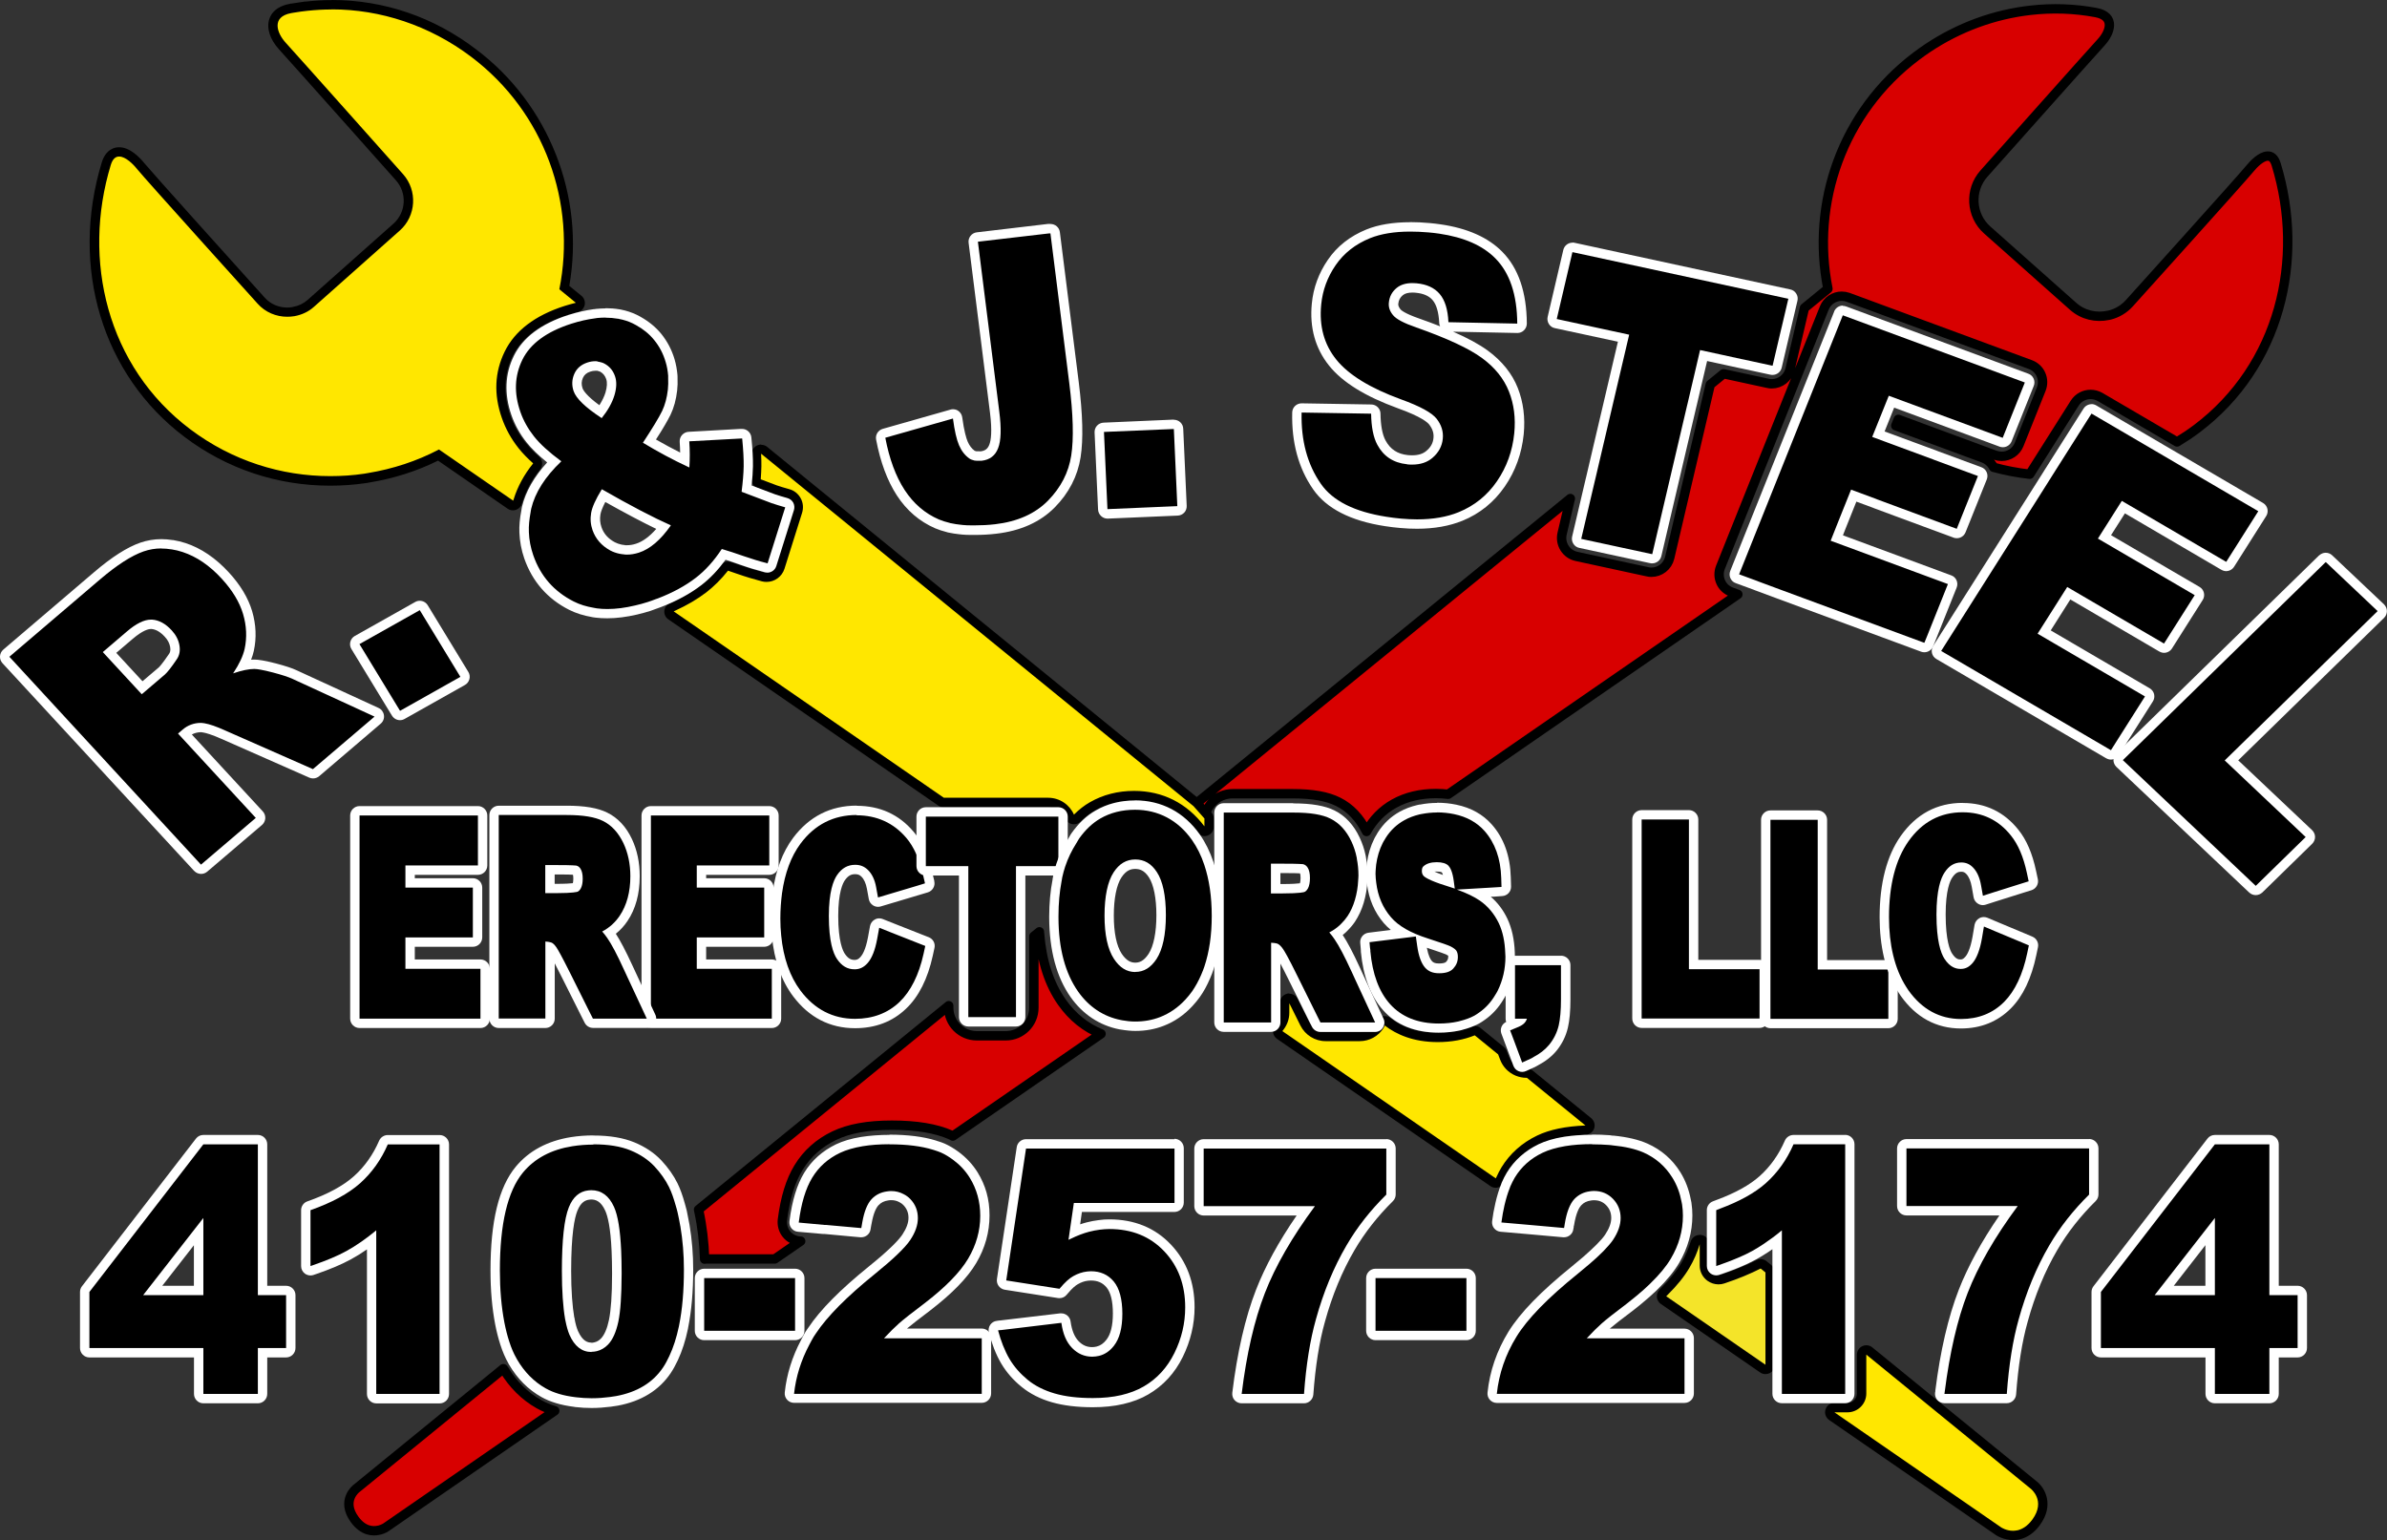 <?xml version="1.0" encoding="UTF-8"?>
<svg id="Layer_2" data-name="Layer 2" xmlns="http://www.w3.org/2000/svg" viewBox="0 0 254.47 164.2">
  <rect x="0" y="0" width="254.47" height="164.2" fill="#333333" stroke="none"/>
  <defs>
    <style>
      .cls-1 {
        fill: #d80000;
        stroke: #000;
        stroke-linecap: round;
        stroke-linejoin: round;
      }

      .cls-2 {
        fill: #fff;
      }

      .cls-3 {
        fill: #ffe700;
      }

      .cls-4 {
        fill: #f4e429;
      }
    </style>
  </defs>
  <g id="Layer_1-2" data-name="Layer 1">
    <g>
      <g>
        <path class="cls-4" d="m188.21,146c-.1,0-.2-.03-.28-.09l-10.58-7.3c-.12-.08-.2-.22-.21-.37s.04-.3.15-.4l.07-.07c1.04-1.03,1.79-1.95,2.32-2.85.44-.75.79-1.55,1.05-2.4.06-.21.26-.36.48-.36.02,0,.05,0,.07,0,.25.04.43.25.43.49v2.28c0,.48.23.94.62,1.22.26.19.56.28.88.28.16,0,.32-.03.47-.08,1.45-.48,2.73-1.01,3.79-1.56.07-.04.15-.06.23-.06.11,0,.22.04.32.11l.51.42c.12.09.18.24.18.39v9.84c0,.19-.1.36-.27.44-.07.04-.15.06-.23.06Z"/>
        <path d="m181.2,132.65v2.28c0,.64.31,1.25.83,1.62.35.25.76.38,1.17.38.21,0,.42-.03.63-.1,1.5-.5,2.79-1.04,3.87-1.59l.51.42v9.62h0v.22l-10.58-7.3s.09-.09.13-.13c1.01-1,1.79-1.96,2.34-2.9.48-.81.84-1.65,1.1-2.51m0-1c-.43,0-.83.28-.96.71-.25.81-.58,1.58-1,2.29-.5.85-1.24,1.76-2.19,2.7l-.12.12c-.21.21-.32.5-.3.8.03.3.18.57.43.74l10.58,7.3c.17.12.37.18.57.18.16,0,.32-.04.46-.11.33-.17.54-.51.54-.89v-9.84c0-.3-.14-.59-.37-.78l-.51-.42c-.18-.15-.41-.22-.63-.22-.16,0-.32.04-.46.11-1.04.54-2.29,1.06-3.72,1.53-.1.03-.21.05-.31.05-.21,0-.41-.07-.59-.19-.26-.19-.41-.49-.41-.81v-2.28c0-.5-.36-.92-.85-.99-.05,0-.1-.01-.15-.01h0Z"/>
      </g>
      <path class="cls-1" d="m75.32,134.22h7.28l2.76-1.9h-.14c-.54-.06-1.04-.33-1.38-.75s-.49-.97-.43-1.51c.3-2.35.86-4.18,1.72-5.58.9-1.48,2.18-2.62,3.8-3.4,1.56-.75,3.57-1.12,6.15-1.12s4.71.34,6.29,1.05c.08.03.14.08.21.11l15.8-10.9c-1.63-.66-3.05-1.78-4.17-3.37-1.37-1.94-2.16-4.41-2.39-7.36,0-.05,0-.1-.01-.15l-.59.48v7.61c0,1.66-1.34,3-3,3h-3.08c-1.66,0-3-1.34-3-3v-.21l-26.67,21.74s.02.09.03.14c.36,1.65.56,3.38.62,5.14.07,0,.13-.02.2-.02Z"/>
      <path class="cls-1" d="m53.73,146.03s-.05-.07-.07-.11l-15.66,12.77s-1.69,1.27-.18,3.32c.9,1.22,1.9,1.28,2.56,1.13.03,0,.07-.01.1-.02.4-.11.65-.28.65-.28l18.01-12.43c-.61-.19-1.18-.42-1.69-.71-1.51-.85-2.76-2.1-3.71-3.67Z"/>
      <path class="cls-1" d="m128.4,87.62c0-1.66,1.34-3,3-3h6.41c2.13,0,3.68.28,4.86.87,1.28.64,2.29,1.71,3.01,3.16.71-1.27,1.69-2.28,2.95-2.98,1.28-.71,2.78-1.07,4.46-1.07.45,0,.88.03,1.3.08l30.88-21.31-.7-.26c-.51-.19-.92-.57-1.13-1.06-.22-.49-.23-1.05-.03-1.56l11.07-27.65c.31-.78,1.06-1.26,1.86-1.26.23,0,.46.04.69.12l19.42,7.17c.51.19.92.57,1.13,1.06.22.49.23,1.05.03,1.56l-2.36,5.9c-.31.78-1.06,1.26-1.86,1.26-.23,0-.46-.04-.69-.12l-10.33-3.82-.27.68,9.35,3.45c.42.16.77.45,1,.83,0,0,0,0,0,0,.03.05.06.1.08.15,1.26.35,2.55.59,3.85.74l.04-.06h0s4.76-7.52,4.76-7.52c.38-.6,1.03-.93,1.69-.93.34,0,.69.09,1.01.27l8.21,4.8c.71-.43,1.41-.89,2.09-1.4,8.9-6.7,11.56-18.07,8.48-28.18-.21-.69-.55-.92-.93-.9,0,0,0,0,0,0-.67.03-1.46.82-1.88,1.34-.84,1.04-12.83,14.33-12.83,14.33-.58.65-1.32,1.08-2.11,1.28-.05.01-.1.02-.15.03-1.29.28-2.69-.02-3.75-.96l-9.16-8.14c-1.75-1.55-1.91-4.26-.35-6.01,0,0,11.52-12.94,12.49-13.99.97-1.05,1.58-2.78-.55-3.18-2.3-.43-4.66-.51-7-.24-.21.03-.42.05-.63.08-.18.02-.35.05-.53.08-.1.02-.2.03-.29.05-3.76.66-7.44,2.22-10.7,4.68-7.9,5.95-11.25,15.7-9.42,24.8l-2.5,2.04-.05.2h0s-1.49,6.35-1.49,6.35c-.22.92-1.04,1.54-1.95,1.54-.14,0-.28-.01-.42-.05l-4.56-.99h0l-.16-.03-1.41,1.15-.05.2h0s-4.28,18.27-4.28,18.27c-.22.92-1.04,1.54-1.95,1.54-.14,0-.28-.01-.42-.05l-7.57-1.64c-.52-.11-.98-.43-1.27-.89s-.38-1-.26-1.53l.83-3.55.05-.2-40.01,32.61-.15.12"/>
      <g>
        <path class="cls-3" d="m128.4,88.6c-.15,0-.3-.07-.4-.2-1.77-2.35-4.22-3.58-7.1-3.58-1.65,0-3.15.39-4.46,1.15-.54.31-1.08.73-1.6,1.24-.09.09-.22.15-.35.15-.03,0-.06,0-.09,0-.16-.03-.3-.14-.36-.29-.4-.91-1.3-1.5-2.29-1.5h-11.12c-.1,0-.2-.03-.28-.09l-28.8-19.87c-.15-.1-.23-.28-.21-.46.02-.18.13-.34.29-.41l.18-.08c1.23-.57,2.3-1.2,3.19-1.88.79-.61,1.54-1.36,2.23-2.22.1-.12.24-.19.39-.19.05,0,.11,0,.16.03.3.1.61.21.93.32.93.33,1.82.6,2.65.8.12.03.24.05.37.05.66,0,1.23-.42,1.43-1.05l1.88-5.98c.12-.38.08-.81-.11-1.16-.19-.35-.52-.62-.91-.73-.54-.15-1-.29-1.35-.41l-1.73-.66c-.21-.08-.34-.29-.32-.51.04-.49.06-.94.07-1.34,0-.39,0-.82-.03-1.3,0-.2.1-.38.27-.47.07-.04.15-.05.23-.05.11,0,.22.04.32.11l46.09,37.57,1.22,1.36c.08.09.13.21.13.33v.84c0,.21-.14.41-.34.47-.05.02-.11.03-.16.03Z"/>
        <path d="m81.15,48.38l46.09,37.57,1.16,1.31v.84c-1.87-2.47-4.44-3.78-7.5-3.78-1.74,0-3.32.41-4.71,1.21-.6.34-1.17.79-1.7,1.32-.46-1.06-1.52-1.8-2.75-1.8h-11.12l-28.8-19.87c.06-.03.13-.06.19-.09,1.22-.56,2.32-1.2,3.29-1.94.82-.64,1.6-1.41,2.31-2.31.3.1.61.21.93.32.94.33,1.85.6,2.69.82.16.04.33.06.49.06.85,0,1.64-.55,1.91-1.4l1.88-5.97c.16-.52.11-1.08-.15-1.55-.26-.48-.7-.83-1.22-.97-.53-.15-.98-.28-1.32-.4l-1.72-.65c.04-.5.06-.96.07-1.38,0-.4,0-.84-.03-1.33m0-1c-.15,0-.31.04-.45.11-.35.18-.57.55-.55.94.02.48.03.9.03,1.27,0,.39-.03.84-.07,1.31-.04.44.23.86.64,1.02l1.72.65c.39.13.85.28,1.4.43.26.07.48.25.61.49.13.24.16.52.07.78l-1.88,5.97c-.13.42-.51.7-.95.7-.08,0-.16-.01-.24-.03-.82-.21-1.69-.47-2.61-.79-.33-.11-.64-.22-.94-.32-.1-.03-.21-.05-.32-.05-.3,0-.59.13-.78.38-.67.83-1.39,1.55-2.14,2.14-.86.66-1.9,1.27-3.09,1.83l-.18.08c-.33.15-.55.46-.59.82-.03.36.13.71.43.91l28.8,19.87c.17.12.37.18.57.18h11.12c.79,0,1.51.47,1.83,1.2.13.3.4.52.73.58.06.01.13.02.19.02.26,0,.51-.1.7-.29.49-.49.99-.88,1.5-1.16,1.24-.72,2.66-1.08,4.21-1.08,2.71,0,5.02,1.17,6.7,3.39.19.26.49.4.8.4.11,0,.21-.02.32-.05.41-.14.68-.52.68-.95v-.84c0-.25-.09-.48-.25-.67l-1.16-1.31s-.07-.08-.12-.11l-46.09-37.57c-.18-.15-.41-.22-.63-.22h0Z"/>
      </g>
      <g>
        <path class="cls-3" d="m159.38,126.12c-.08,0-.15-.02-.22-.06l-22.75-15.7c-.12-.08-.19-.21-.21-.35s.03-.28.12-.39l.09-.11c.34-.45.52-.97.52-1.51v-1.06c0-.23.16-.43.39-.49.04,0,.08-.01.11-.01.19,0,.36.1.45.28l1.19,2.39c.42.86,1.28,1.39,2.24,1.39h3.64c.86,0,1.65-.43,2.11-1.15.02-.03.03-.06.04-.09.02-.05.04-.09.06-.14.07-.13.19-.23.34-.26.04,0,.07-.01.11-.01.11,0,.22.04.31.1,1.43,1.11,3.23,1.67,5.34,1.67,1.38,0,2.64-.23,3.76-.68.06-.02.12-.04.19-.04.11,0,.23.04.32.11l2.5,2.03c.07.06.12.13.15.21l.21.55c.24.65.74,1.17,1.38,1.43.31.13.63.19.96.19.12,0,.27.03.36.11l6.24,5.08c.16.13.22.35.16.55-.07.2-.25.33-.45.34-2.08.08-3.7.42-4.96,1.03-1.53.74-2.74,1.82-3.59,3.21-.16.26-.32.57-.49.95,0,0-.04.09-.05.09-.07.13-.21.27-.34.3-.07.02-.14.03-.21.03Z"/>
        <path d="m137.44,106.94l1.19,2.39c.51,1.02,1.55,1.67,2.69,1.67h3.64c1.02,0,1.98-.52,2.53-1.39.06-.09.08-.18.13-.28,1.22.94,3.03,1.77,5.65,1.77,1.47,0,2.79-.25,3.95-.72l2.49,2.03.21.55c.29.78.89,1.4,1.66,1.72.37.15.76.23,1.15.23.02,0,.03,0,.05,0l6.24,5.08c-2.1.09-3.81.43-5.16,1.08-1.62.78-2.9,1.93-3.8,3.4-.19.31-.36.65-.52,1-.03.06-.05.11-.08.16l-22.75-15.7s.08-.09.11-.14c.39-.51.63-1.13.63-1.82v-1.06m0-1c-.08,0-.15,0-.23.03-.45.11-.77.51-.77.97v1.06c0,.54-.23.96-.42,1.21-.02.03-.05.06-.08.09-.19.21-.27.5-.24.78.04.28.19.54.42.7l22.75,15.7c.17.12.37.18.57.18.09,0,.18-.01.27-.04.29-.08.52-.29.64-.56.04-.07.05-.11.07-.15.17-.37.32-.66.46-.9.8-1.31,1.93-2.33,3.38-3.02,1.2-.58,2.76-.9,4.77-.98.42-.02.78-.29.91-.68.13-.39,0-.83-.32-1.09l-6.24-5.08c-.18-.15-.4-.22-.63-.22,0,0-.01,0-.02,0-.02,0-.05,0-.08,0-.25,0-.49-.06-.72-.15-.51-.21-.91-.63-1.1-1.15l-.21-.55c-.06-.17-.17-.31-.3-.43l-2.49-2.03c-.18-.15-.41-.22-.63-.22-.13,0-.26.02-.38.07-1.05.43-2.25.65-3.57.65-2,0-3.69-.53-5.03-1.56-.18-.14-.39-.21-.61-.21-.07,0-.15,0-.22.02-.29.07-.54.26-.67.53-.03.06-.05.11-.08.17l-.02.05c-.35.55-.98.9-1.67.9h-3.64c-.76,0-1.45-.43-1.79-1.11l-1.19-2.39c-.17-.35-.52-.56-.9-.56h0Z"/>
      </g>
      <g>
        <path class="cls-3" d="m214.6,163.7c-.85,0-1.47-.39-1.54-.44l-17.79-12.28c-.18-.12-.26-.35-.19-.56.07-.21.26-.35.48-.35h1.4c.83,0,1.5-.67,1.5-1.5v-4.15c0-.19.11-.37.29-.45.07-.03.14-.05.21-.05.11,0,.22.04.32.11l17.51,14.28c.71.53,1.69,2.07.27,4-.53.71-1.15,1.16-1.86,1.32-.21.05-.4.07-.59.07h0Z"/>
        <path d="m198.96,144.42l17.51,14.28s1.69,1.27.18,3.32c-.52.7-1.07,1.01-1.57,1.13,0,0-.01,0-.02,0-.16.03-.31.05-.46.05-.73,0-1.26-.36-1.26-.36l-17.78-12.27h1.4c1.1,0,2-.9,2-2v-4.15m0-1c-.15,0-.29.03-.43.1-.35.17-.57.52-.57.9v4.15c0,.55-.45,1-1,1h-1.4c-.44,0-.82.28-.95.7-.13.42.03.87.39,1.12l17.78,12.27c.09.06.83.53,1.83.53.23,0,.45-.02.67-.07.86-.2,1.58-.7,2.18-1.52,1.54-2.09.61-3.96-.39-4.71l-17.48-14.25c-.18-.15-.41-.22-.63-.22h0Z"/>
      </g>
      <g>
        <path class="cls-3" d="m54.71,53.87c-.1,0-.2-.03-.28-.09l-7.66-5.28c-2.31,1.18-4.82,1.99-7.44,2.42l-.41.07c-1.22.18-2.47.27-3.7.27h0c-5.53,0-10.79-1.76-15.22-5.09-8.61-6.48-12-17.76-8.65-28.73.31-1.02.91-1.25,1.35-1.26.99,0,1.96,1.07,2.33,1.53.82,1.01,12.7,14.18,12.82,14.31.71.79,1.72,1.25,2.8,1.25.22,0,.44-.02.66-.06.74-.14,1.35-.43,1.84-.87l9.16-8.14c1.55-1.38,1.69-3.75.31-5.3-.12-.13-11.53-12.95-12.48-13.98-.65-.71-1.24-1.8-.93-2.74.15-.46.58-1.05,1.76-1.27,0,0,.3-.05.31-.05.48-.09.91-.14,1.35-.19l.12-.02c.87-.1,1.76-.14,2.64-.14,5.43,0,10.66,1.78,15.13,5.14,7.68,5.78,11.45,15.56,9.67,25l1.53,1.25c.15.12.21.31.17.5s-.18.33-.37.38c-.39.1-.78.21-1.18.33-3.01.97-5.06,2.52-6.08,4.59-1.02,2.07-1.12,4.33-.29,6.7.38,1.1.96,2.13,1.7,3.07.41.51.9,1.02,1.5,1.56.2.18.22.48.06.69-.92,1.16-1.59,2.38-1.98,3.64l-.05.17c-.04.15-.16.28-.31.33-.05.02-.11.03-.17.03Z"/>
        <path d="m35.38,1c5.16,0,10.38,1.69,14.83,5.04,7.9,5.95,11.25,15.7,9.42,24.8l1.76,1.44c-.4.1-.8.21-1.21.34-3.15,1.01-5.29,2.65-6.37,4.85-1.08,2.2-1.19,4.58-.31,7.09.4,1.15,1,2.24,1.78,3.22.42.53.94,1.07,1.56,1.62-.99,1.23-1.67,2.51-2.07,3.8-.02.06-.04.12-.06.18l-7.84-5.41h0s-.07-.05-.07-.05c-2.38,1.25-4.94,2.08-7.56,2.51-.13.02-.27.05-.4.07-1.2.18-2.41.26-3.63.26-5.2,0-10.44-1.62-14.92-4.99-8.9-6.7-11.56-18.07-8.48-28.18.2-.66.52-.9.88-.9,0,0,.01,0,.02,0,.68,0,1.49.81,1.91,1.34.84,1.04,12.83,14.33,12.83,14.33.83.94,2,1.41,3.17,1.41.25,0,.5-.02.75-.06.02,0,.04,0,.06-.01.73-.14,1.44-.45,2.03-.98l9.16-8.14c1.75-1.55,1.91-4.26.35-6.01,0,0-11.52-12.94-12.49-13.99-.97-1.05-1.58-2.78.55-3.18.08-.01.15-.02.23-.04h0s.09-.01.13-.02c.46-.08.92-.14,1.39-.19.85-.09,1.71-.14,2.58-.14m0-1c-.9,0-1.8.05-2.68.15h-.12c-.43.07-.88.12-1.34.2l-.13.02h-.08c-.05.02-.11.03-.16.04-1.42.27-1.95,1.02-2.14,1.61-.32.97.07,2.18,1.04,3.24.95,1.03,12.36,13.84,12.47,13.97,1.19,1.34,1.07,3.4-.27,4.6l-9.16,8.14c-.43.38-.95.63-1.55.74-.02,0-.05,0-.07.02-.18.03-.37.05-.55.05-.93,0-1.82-.39-2.42-1.08-4.15-4.6-12.15-13.5-12.8-14.3-.52-.64-1.55-1.71-2.69-1.71h0s-.04,0-.06,0c-.38,0-1.36.18-1.8,1.61-3.41,11.18.05,22.67,8.83,29.28,4.51,3.4,9.88,5.19,15.52,5.19,1.26,0,2.53-.09,3.77-.27.09-.01.18-.03.26-.04l.15-.03c2.58-.42,5.04-1.2,7.32-2.33l7.41,5.12c.17.12.37.18.57.18.11,0,.23-.02.34-.06.3-.11.54-.36.62-.66l.03-.1.02-.06c.37-1.2,1.01-2.37,1.89-3.47.33-.41.28-1.02-.11-1.37-.58-.52-1.06-1.01-1.45-1.5-.71-.89-1.26-1.88-1.62-2.92-.78-2.25-.69-4.37.27-6.32.96-1.95,2.91-3.41,5.78-4.34.37-.12.75-.23,1.14-.33.37-.09.65-.38.74-.75.08-.37-.05-.75-.34-.99l-1.3-1.06c1.69-9.53-2.16-19.36-9.91-25.2C46.25,1.81,40.92,0,35.38,0h0Z"/>
      </g>
      <g>
        <path d="m38.33,109.1c-.28,0-.5-.22-.5-.5v-21.66c0-.28.22-.5.5-.5h12.62c.28,0,.5.22.5.5v5.33c0,.28-.22.5-.5.5h-7.23v1.36h6.69c.28,0,.5.22.5.5v5.31c0,.28-.22.5-.5.5h-6.69v2.35h7.5c.28,0,.5.22.5.5v5.31c0,.28-.22.5-.5.5h-12.89Z"/>
        <path class="cls-2" d="m50.95,86.94v5.33h-7.73v2.36h7.19v5.31h-7.19v3.35h8v5.31h-12.89v-21.66h12.62m0-1h-12.62c-.55,0-1,.45-1,1v21.66c0,.55.45,1,1,1h12.89c.55,0,1-.45,1-1v-5.31c0-.55-.45-1-1-1h-7v-1.35h6.19c.55,0,1-.45,1-1v-5.31c0-.55-.45-1-1-1h-6.19v-.36h6.73c.55,0,1-.45,1-1v-5.33c0-.55-.45-1-1-1h0Z"/>
      </g>
      <g>
        <path d="m69.39,109.1c-.28,0-.5-.22-.5-.5v-21.66c0-.28.22-.5.5-.5h12.62c.28,0,.5.22.5.5v5.33c0,.28-.22.5-.5.5h-7.23v1.36h6.69c.28,0,.5.22.5.5v5.31c0,.28-.22.5-.5.5h-6.69v2.35h7.5c.28,0,.5.22.5.5v5.31c0,.28-.22.5-.5.5h-12.89Z"/>
        <path class="cls-2" d="m82.01,86.94v5.33h-7.73v2.36h7.19v5.31h-7.19v3.35h8v5.31h-12.89v-21.66h12.62m0-1h-12.62c-.55,0-1,.45-1,1v21.66c0,.55.45,1,1,1h12.89c.55,0,1-.45,1-1v-5.31c0-.55-.45-1-1-1h-7v-1.35h6.19c.55,0,1-.45,1-1v-5.31c0-.55-.45-1-1-1h-6.19v-.36h6.73c.55,0,1-.45,1-1v-5.33c0-.55-.45-1-1-1h0Z"/>
      </g>
      <g>
        <path d="m63.22,109.1c-.19,0-.36-.11-.45-.28l-2.42-4.84c-.95-1.91-1.31-2.51-1.45-2.7-.12-.17-.21-.25-.26-.3v7.62c0,.28-.22.5-.5.5h-4.97c-.28,0-.5-.22-.5-.5v-21.7c0-.28.22-.5.5-.5h7.24c1.82,0,3.16.23,4.09.69,1.02.51,1.82,1.38,2.4,2.59.52,1.1.79,2.36.79,3.75,0,1.78-.41,3.29-1.23,4.5-.41.61-.92,1.12-1.52,1.52.06.09.13.17.19.26.47.68,1.07,1.8,1.82,3.42l2.46,5.26c.07.15.06.34-.03.48s-.25.23-.42.23h-5.74Zm-3.88-14.37c1.66,0,2.07-.12,2.08-.12,0,0,.05-.08.08-.13.06-.12.14-.36.14-.8,0-.48-.1-.7-.16-.79-.06-.09-.1-.1-.15-.12t0,0s-.36-.04-1.87-.04h-.81v2h.69Z"/>
        <path class="cls-2" d="m60.42,86.89c1.74,0,3.01.21,3.87.64.91.45,1.64,1.25,2.17,2.36.49,1.04.74,2.22.74,3.53,0,1.67-.38,3.09-1.14,4.22-.48.71-1.1,1.27-1.86,1.67.19.22.37.45.53.68.46.66,1.04,1.75,1.77,3.35l.8,1.72.99,2.12.66,1.42h-5.74l-.28-.55-2.14-4.29c-.92-1.84-1.31-2.52-1.48-2.77-.23-.33-.41-.45-.5-.49-.05-.02-.23-.09-.67-.12v8.21h-4.97v-21.7h7.24m-2.28,8.33h1.19c1.81,0,2.22-.14,2.25-.15.09-.04.23-.13.36-.38.13-.25.19-.6.19-1.02,0-.46-.08-.82-.24-1.06-.12-.19-.27-.29-.46-.33-.05,0-.38-.05-1.98-.05h-1.31v3m2.28-9.33h-7.24c-.55,0-1,.45-1,1v21.7c0,.55.45,1,1,1h4.97c.55,0,1-.45,1-1v-5.89c.19.37.44.86.76,1.49l2.15,4.29.28.55c.17.34.52.55.89.55h5.74c.34,0,.66-.17.84-.46.18-.29.21-.65.06-.96l-.66-1.42-.99-2.12-.8-1.72c-.71-1.54-1.29-2.64-1.76-3.36.48-.38.89-.83,1.24-1.35.87-1.29,1.31-2.9,1.31-4.78,0-1.46-.28-2.79-.83-3.96-.62-1.32-1.51-2.27-2.63-2.82-1-.5-2.41-.74-4.31-.74h0Zm-1.28,7.33h.31c.93,0,1.41.01,1.64.03.02.08.04.21.04.42,0,.24-.03.4-.05.48-.25.03-.77.07-1.75.07h-.19v-1h0Z"/>
      </g>
      <g>
        <path d="m140.79,109.51c-.19,0-.36-.11-.45-.28l-2.48-4.99c-.98-1.98-1.35-2.6-1.49-2.8-.17-.24-.3-.34-.33-.35,0,0,0,0,0,0v7.85c0,.28-.22.58-.5.58h-5.05c-.28,0-.5-.22-.5-.5v-22.38c0-.28.22-.5.5-.5h7.41c1.87,0,3.24.23,4.19.71,1.04.52,1.86,1.41,2.44,2.66.26.56.46,1.17.6,1.81,0,.01.01.09.02.1.13.68.19,1.31.19,1.93,0,.12,0,.24-.02.36v.19c-.03.38-.07.75-.13,1.11-.12.78-.33,1.48-.62,2.09-.16.35-.32.63-.48.88-.21.32-.46.61-.77.91-.08.08-.11.12-.15.15-.21.19-.44.37-.68.53.08.1.16.21.23.31.48.7,1.09,1.85,1.86,3.53l2.5,5.39c.07.16.06.34-.03.48-.09.14-.25.23-.42.23h-5.83Zm-4-14.76c1.65,0,2.1-.11,2.15-.13h0s.04-.03.11-.16c.07-.13.15-.39.15-.85s-.09-.73-.17-.85c-.07-.11-.12-.13-.18-.14,0,0,0,0,0,0-.01,0-.36-.04-1.93-.04h-.88v2.17h.75Z"/>
        <path class="cls-2" d="m137.9,86.63c1.79,0,3.08.21,3.96.66.93.47,1.68,1.28,2.21,2.42.25.53.44,1.1.56,1.7,0,.04.01.08.02.12,0,.01,0,.03,0,.04.11.56.17,1.15.17,1.77,0,.18-.02.34-.03.52-.02.36-.05.71-.11,1.05-.12.71-.31,1.37-.58,1.96-.13.28-.28.56-.45.81-.21.31-.44.58-.7.83-.05.05-.09.09-.14.14-.33.3-.69.55-1.1.76.21.24.4.48.57.74.47.68,1.06,1.81,1.82,3.46l.38.83,1.44,3.11.02.04.66,1.42h-5.83l-.28-.56-2.2-4.44c-.94-1.91-1.35-2.61-1.53-2.86-.18-.26-.37-.44-.53-.52-.05-.03-.24-.1-.72-.12v8.5h-5.05v-22.38h7.41m-2.37,8.62h1.25c1.87,0,2.28-.14,2.32-.16.1-.04.24-.14.38-.4.13-.26.2-.63.2-1.08,0-.49-.08-.86-.25-1.12-.13-.2-.29-.31-.49-.36-.05,0-.39-.05-2.04-.05h-1.38v3.17m2.37-9.62h-7.41c-.55,0-1,.45-1,1v22.38c0,.55.45,1,1,1h5.05c.55,0,1-.45,1-1v-6.28c.21.4.5.96.88,1.73l2.2,4.44.28.56c.17.34.52.56.9.56h5.83c.34,0,.66-.17.84-.46.18-.29.21-.65.06-.96l-.66-1.42-1.46-3.15-.38-.83c-.75-1.64-1.36-2.79-1.85-3.52.11-.09.22-.18.32-.27.05-.04.09-.09.14-.14.36-.35.63-.68.86-1.02.18-.27.34-.57.52-.94.31-.66.53-1.41.67-2.23.06-.36.1-.74.12-1.16,0-.06,0-.11.01-.16.01-.13.02-.26.02-.4,0-.65-.06-1.31-.18-1.96-.01-.09-.02-.14-.03-.18-.14-.68-.36-1.33-.64-1.92-.63-1.35-1.53-2.32-2.67-2.89-1.02-.51-2.46-.76-4.41-.76h0Zm-1.37,7.45h.38c1,0,1.5.02,1.72.03.03.08.06.24.06.5,0,.3-.04.47-.07.56-.25.03-.78.08-1.83.08h-.25v-1.17h0Z"/>
      </g>
      <g>
        <path d="m91.12,109.15c-2.51,0-4.6-1.07-6.2-3.19-1.2-1.59-1.93-3.66-2.17-6.16-.06-.66-.09-1.26-.09-1.85,0-.94.06-1.88.19-2.78.31-2.23,1.01-4.08,2.08-5.52,1.61-2.15,3.75-3.24,6.38-3.24,2.32,0,4.23.87,5.69,2.59.85,1,1.49,2.4,1.89,4.16l.2.86c.06.26-.08.57-.33.64l-5.02,1.5s-.1.02-.14.02c-.09,0-.18-.02-.26-.07-.12-.07-.21-.2-.23-.34l-.2-1.1c-.12-.68-.36-1.2-.71-1.55-.29-.29-.6-.42-1.03-.42-.63,0-1.1.27-1.52.88-.3.43-.79,1.52-.79,4.08,0,2.75.49,3.88.78,4.31.42.61.85.88,1.47.88.4,0,.69-.14,1-.48.39-.43.7-1.24.91-2.33l.22-1.2c.03-.15.12-.27.25-.35.08-.04.16-.06.24-.06.06,0,.12.01.18.04l4.91,1.95c.23.09.36.33.3.57l-.18.83c-.52,2.37-1.44,4.19-2.72,5.4-1.35,1.28-3.06,1.93-5.09,1.93Z"/>
        <path class="cls-2" d="m91.31,86.92c2.16,0,3.95.81,5.31,2.41,0,0,0,0,0,0,.8.94,1.39,2.26,1.78,3.94l.2.86v.05s-.88.27-.88.27l-3.05.91-1.07.32-.2-1.1c-.14-.78-.43-1.39-.85-1.81-.39-.39-.83-.57-1.38-.57-.8,0-1.42.35-1.93,1.09-.4.58-.88,1.8-.88,4.36,0,2.74.47,4.01.87,4.59.51.75,1.1,1.1,1.88,1.1.54,0,.97-.21,1.37-.65.46-.51.81-1.38,1.03-2.58l.22-1.2,1.13.45,2.99,1.18.79.31-.18.83c-.5,2.27-1.37,4-2.57,5.15-1.25,1.19-2.85,1.79-4.74,1.79-2.35,0-4.3-1.01-5.8-2.99-1.15-1.53-1.84-3.51-2.07-5.9-.06-.58-.09-1.17-.09-1.8,0-.96.07-1.86.18-2.71.3-2.13.95-3.91,1.98-5.29,1.51-2.02,3.52-3.04,5.98-3.04m0-1c-2.79,0-5.07,1.16-6.78,3.44-1.12,1.5-1.85,3.44-2.17,5.75-.13.92-.19,1.88-.19,2.85,0,.6.03,1.22.1,1.89.25,2.59,1.01,4.74,2.27,6.41,1.7,2.25,3.92,3.39,6.59,3.39,2.16,0,3.99-.69,5.43-2.07,1.36-1.28,2.32-3.19,2.86-5.66l.18-.83c.11-.48-.15-.96-.61-1.14l-.79-.31-2.99-1.18-1.13-.45c-.12-.05-.24-.07-.37-.07-.17,0-.33.04-.48.13-.26.14-.44.4-.5.69l-.22,1.2c-.25,1.34-.6,1.88-.79,2.09-.24.27-.42.32-.63.32-.36,0-.68-.11-1.05-.66-.21-.31-.7-1.32-.7-4.03,0-2.51.49-3.49.7-3.79.38-.55.72-.66,1.11-.66.29,0,.47.07.67.27.28.28.47.71.58,1.29l.2,1.1c.05.28.22.52.46.67.16.1.34.15.52.15.1,0,.19-.01.29-.04l1.07-.32,3.05-.91.9-.27c.5-.15.81-.67.69-1.18v-.05s-.21-.86-.21-.86c-.42-1.84-1.09-3.31-1.99-4.37,0,0-.01-.01-.02-.02-1.55-1.83-3.59-2.75-6.05-2.75h0Z"/>
      </g>
      <g>
        <path d="m103.23,108.94c-.28,0-.5-.22-.5-.5v-15.6h-4.03c-.28,0-.5-.22-.5-.5v-5.28c0-.28.22-.5.5-.5h14.13c.28,0,.5.22.5.5v5.28c0,.28-.22.5-.5.5h-4.02v15.6c0,.28-.22.5-.5.5h-5.08Z"/>
        <path class="cls-2" d="m112.83,87.06v5.28h-4.52v16.1h-5.08v-16.1h-4.53v-5.28h14.13m0-1h-14.13c-.55,0-1,.45-1,1v5.28c0,.55.45,1,1,1h3.53v15.1c0,.55.45,1,1,1h5.08c.55,0,1-.45,1-1v-15.1h3.52c.55,0,1-.45,1-1v-5.28c0-.55-.45-1-1-1h0Z"/>
      </g>
      <g>
        <path d="m121.03,109.41c-.45,0-.93-.04-1.45-.14l-.17-.03c-1.97-.39-3.66-1.51-4.88-3.24-1.43-2.03-2.17-4.77-2.19-8.15,0,0,0-.11,0-.12,0-1.42.12-2.7.34-3.87l.08-.43c.09-.42.2-.81.32-1.19.29-.89.7-1.75,1.25-2.62.04-.06.07-.12.11-.18.06-.11.13-.23.2-.33.71-1,1.52-1.76,2.41-2.27,1.16-.67,2.49-1.01,3.95-1.01,2.66,0,4.9,1.19,6.49,3.43.57.8,1.04,1.75,1.39,2.8.54,1.61.81,3.49.81,5.59s-.27,3.97-.81,5.57c-.09.27-.19.53-.3.78l-.07.18c-.29.67-.63,1.27-1,1.81-.22.31-.46.61-.77.94-.83.89-1.79,1.56-2.85,1.97-.89.34-1.84.52-2.84.52Zm0-17.29c-.78,0-1.38.36-1.89,1.14-.58.89-.89,2.4-.89,4.34s.31,3.4.92,4.33c.53.81,1.12,1.18,1.86,1.18s1.33-.37,1.85-1.17c.6-.93.91-2.4.91-4.4s-.3-3.43-.88-4.31c-.5-.77-1.09-1.12-1.88-1.12Z"/>
        <path class="cls-2" d="m120.99,86.33c2.49,0,4.59,1.11,6.08,3.22.55.78.99,1.67,1.32,2.67.52,1.55.79,3.37.79,5.43s-.27,3.86-.79,5.41c-.09.26-.18.51-.29.75-.02.06-.04.12-.07.17-.27.62-.59,1.2-.95,1.72-.23.32-.47.61-.73.89-.77.83-1.67,1.45-2.67,1.84-.82.32-1.71.48-2.66.48-.47,0-.93-.05-1.37-.13-.05,0-.1-.02-.15-.03-1.84-.36-3.41-1.39-4.57-3.04-1.37-1.95-2.08-4.59-2.09-7.87,0-.04,0-.07,0-.11,0-.02,0-.03,0-.05,0-1.38.12-2.62.33-3.73.01-.07.02-.15.04-.22.01-.06.02-.13.03-.19.09-.4.19-.78.31-1.14.3-.91.71-1.74,1.2-2.51.1-.16.19-.34.29-.49.67-.94,1.43-1.65,2.25-2.13,1.08-.63,2.33-.94,3.71-.94m.03,17.29c.92,0,1.66-.46,2.27-1.39.65-1.01.99-2.58.99-4.67s-.33-3.62-.96-4.58c-.59-.91-1.34-1.35-2.3-1.35s-1.71.45-2.31,1.37c-.64.98-.97,2.57-.97,4.62s.34,3.59,1,4.6c.62.95,1.37,1.41,2.28,1.41m-.03-18.29c-1.56,0-2.97.36-4.21,1.08-.95.54-1.81,1.35-2.56,2.41-.09.12-.16.25-.23.38-.03.05-.06.11-.09.16-.57.91-1,1.81-1.3,2.73-.13.39-.24.81-.33,1.24-.01.05-.02.1-.03.16v.05c-.02.05-.03.11-.04.16v.07c-.24,1.2-.35,2.51-.36,3.91,0,0,0,.05,0,.05v.1c.02,3.51.79,6.34,2.28,8.46,1.3,1.84,3.1,3.03,5.2,3.44l.13.02c.6.1,1.1.15,1.59.15,1.06,0,2.08-.18,3.02-.55,1.14-.44,2.16-1.14,3.04-2.09.32-.34.58-.67.81-.99.4-.56.75-1.2,1.05-1.9.02-.04.04-.09.06-.14l.02-.05c.11-.26.22-.53.31-.81.56-1.66.84-3.58.84-5.73s-.28-4.09-.84-5.75c-.37-1.1-.86-2.09-1.45-2.93-1.68-2.38-4.07-3.64-6.9-3.64h0Zm.03,17.29c-.38,0-.89-.11-1.45-.95-.55-.84-.84-2.24-.84-4.06s.29-3.27.81-4.07c.53-.8,1.04-.91,1.47-.91s.95.11,1.46.89c.51.79.8,2.22.8,4.04s-.29,3.29-.83,4.12c-.54.83-1.05.94-1.43.94h0Z"/>
      </g>
      <g>
        <path d="m153.36,109.62c-2.37,0-4.24-.75-5.56-2.24-1.25-1.4-2-3.39-2.23-5.92l-.09-.96c-.02-.27.17-.51.44-.54l3.7-.47c-.72-.41-1.29-.87-1.73-1.38-.94-1.09-1.5-2.41-1.69-3.92-.04-.34-.08-.69-.08-1.05,0-.17.01-.33.03-.49l.51-.1-.5-.04c.01-.14.02-.28.04-.42.11-.87.37-1.7.75-2.46.05-.1.1-.19.16-.28,0,0,.17-.29.21-.35.56-.86,1.28-1.54,2.15-2.02.52-.29,1.09-.51,1.72-.65.06-.01.12-.02.18-.03.68-.13,1.25-.19,1.83-.19.67,0,1.32.07,1.95.2,1.44.3,2.62.96,3.5,1.94,1.21,1.36,1.85,3.15,1.9,5.32l.03.97c0,.27-.2.5-.47.51l-2.68.15c.22.12.43.25.61.38.94.64,1.68,1.52,2.19,2.61.45.93.7,2.08.74,3.4v.14c.01.08.02.17.02.26,0,1.36-.3,2.66-.88,3.85-.06.12-.12.22-.19.33l-.08.13c-.49.84-1.11,1.52-1.86,2.04-.23.16-.39.27-.57.37-.48.26-1.01.46-1.64.62-.13.04-.19.05-.24.07-.66.15-1.39.22-2.15.22Zm-1.82-8.88c.17,1.24.49,1.82.73,2.08.26.29.61.42,1.12.42.55,0,.94-.11,1.14-.33.25-.27.36-.54.36-.9,0-.17-.03-.3-.08-.38,0,0-.09-.13-.47-.31-.17-.08-.7-.28-2.31-.8-.19-.06-.37-.12-.55-.19l.06.4Zm.53-8s-.02.03-.02.14c0,.11.03.15.06.19,0,0,.38.36,2.17.9.06.02.12.04.18.06v-.04c-.13-.96-.37-1.27-.44-1.34-.13-.14-.45-.21-.88-.21-.5,0-.86.1-1.08.31h0Z"/>
        <path class="cls-2" d="m153.18,86.61c.66,0,1.28.07,1.85.19,1.33.28,2.41.87,3.23,1.79,1.12,1.27,1.72,2.95,1.78,5l.03.97-.97.06-3.08.18-.7.04c1.03.37,1.83.76,2.43,1.17.86.59,1.54,1.4,2.03,2.41.42.89.65,1.97.69,3.2,0,.13.02.25.02.38,0,1.29-.28,2.51-.83,3.63-.07.15-.16.28-.25.43-.45.77-1.02,1.4-1.71,1.88-.17.12-.34.24-.52.34-.46.25-.97.43-1.53.57-.08.02-.15.05-.23.06-.63.14-1.31.21-2.04.21-2.22,0-3.96-.7-5.19-2.07-1.18-1.31-1.88-3.21-2.1-5.64v-.12s-.04-.27-.04-.27l-.05-.57.96-.12,1.22-.15,1.78-.22.98-.12.14.98c.15,1.1.44,1.89.85,2.35.36.4.83.59,1.49.59.71,0,1.2-.16,1.51-.5.33-.36.49-.76.49-1.24,0-.27-.05-.49-.16-.66-.06-.09-.23-.28-.68-.49-.22-.1-.81-.32-2.36-.82-1.85-.59-3.14-1.33-3.93-2.26-.89-1.03-1.4-2.26-1.57-3.65-.04-.32-.08-.65-.08-.99,0-.19.02-.37.03-.55.01-.14.02-.29.04-.43.11-.8.33-1.57.7-2.3.06-.13.14-.24.21-.36.04-.07.09-.15.13-.22.5-.78,1.16-1.4,1.97-1.85.48-.27,1.02-.47,1.59-.61.08-.02.17-.03.26-.05.52-.1,1.06-.16,1.64-.16m1.88,8.13l-.11-.83c-.13-.99-.38-1.43-.57-1.63-.24-.24-.65-.37-1.24-.37-.64,0-1.1.15-1.42.44-.09.08-.17.2-.17.5,0,.22.06.38.19.53.07.07.5.46,2.39,1.04.33.1.63.2.92.3m-1.88-9.13c-.61,0-1.21.06-1.83.18h-.07c-.08.02-.15.04-.22.05-.67.16-1.29.39-1.85.7-.94.52-1.72,1.25-2.32,2.18-.04.06-.08.13-.12.2l-.03.06-.06.1c-.06.1-.13.21-.18.32-.41.81-.67,1.69-.8,2.62-.02.15-.03.3-.04.45v.15c-.02.17-.04.34-.04.52,0,.41.05.78.09,1.11.2,1.61.8,3.02,1.8,4.18.22.25.46.49.74.72l-.21.03-1.22.15-.96.12c-.53.07-.92.55-.87,1.08l.05.57.02.27v.12c.25,2.64,1.04,4.73,2.36,6.21,1.42,1.6,3.42,2.4,5.94,2.4.8,0,1.56-.08,2.26-.23.07-.02.14-.03.2-.05l.06-.02c.67-.17,1.25-.39,1.76-.66.21-.11.39-.24.55-.35l.07-.05c.81-.56,1.48-1.3,2.01-2.2l.07-.12c.07-.12.15-.24.21-.37.62-1.26.93-2.63.93-4.07,0-.1,0-.2-.01-.29v-.13c-.05-1.39-.32-2.6-.79-3.6-.44-.93-1.04-1.72-1.77-2.35h.25s.97-.07.97-.07c.54-.03.96-.48.94-1.03l-.03-.97c-.06-2.29-.74-4.19-2.03-5.64-.95-1.07-2.22-1.78-3.77-2.1-.66-.14-1.35-.21-2.05-.21h0Zm-.27,7.32c.08,0,.16,0,.24,0,.39,0,.52.07.54.08,0,0,.05.08.12.28-.4-.14-.69-.25-.89-.35h0Zm.47,9.8c-.47,0-.63-.13-.75-.26-.14-.15-.37-.53-.54-1.42,1.47.48,1.91.66,2.04.71.12.06.2.11.24.14,0,.02,0,.05,0,.1,0,.23-.06.38-.23.56-.1.11-.39.17-.77.17h0Z"/>
      </g>
      <g>
        <path d="m162.25,113.78c-.07,0-.13-.01-.19-.04-.13-.05-.23-.16-.28-.29l-1.28-3.44c-.09-.25.03-.53.28-.64l.67-.28c-.26-.02-.46-.24-.46-.5v-5.71c0-.28.22-.5.5-.5h4.93c.28,0,.5.22.5.5v3.66c0,1.2-.08,2.15-.26,2.89-.2.84-.58,1.61-1.13,2.28-.45.55-1.06,1.02-1.79,1.4-.15.09-.22.14-.3.17l-.97.44c-.07.03-.14.04-.21.04Z"/>
        <path class="cls-2" d="m166.41,102.89v3.66c0,1.16-.08,2.07-.24,2.77-.18.77-.53,1.47-1.03,2.08-.44.53-1,.95-1.63,1.28-.09.05-.17.12-.27.16l-.97.44-.37-1-.49-1.32-.08-.21-.34-.9.89-.37c.38-.16.64-.36.78-.6.04-.07.08-.15.12-.27h-1.27v-5.71h4.93m0-1h-4.93c-.55,0-1,.45-1,1v5.71c0,.12.02.23.06.34-.47.22-.69.76-.51,1.25l.34.9.08.21.49,1.32.37,1c.1.26.3.47.55.57.12.05.25.08.38.08.14,0,.28-.03.41-.09l.97-.44c.1-.05.2-.1.29-.16.83-.44,1.48-.95,1.98-1.55.6-.73,1.02-1.57,1.23-2.49.18-.78.27-1.76.27-3v-3.66c0-.55-.45-1-1-1h0Z"/>
      </g>
      <g>
        <path d="m175.02,109.09c-.28,0-.5-.22-.5-.5v-21.22c0-.28.22-.5.5-.5h5.03c.28,0,.5.22.5.5v15.46h7.04c.28,0,.5.22.5.5v5.27c0,.28-.22.5-.5.5h-12.57Z"/>
        <path class="cls-2" d="m180.05,87.37v15.96h7.53v5.26h-12.57v-21.22h5.03m0-1h-5.03c-.55,0-1,.45-1,1v21.22c0,.55.45,1,1,1h12.57c.55,0,1-.45,1-1v-5.26c0-.55-.45-1-1-1h-6.53v-14.96c0-.55-.45-1-1-1h0Z"/>
      </g>
      <g>
        <path d="m188.74,109.12c-.28,0-.5-.22-.5-.5v-21.22c0-.28.22-.5.5-.5h5.03c.28,0,.5.22.5.5v15.46h7.04c.28,0,.5.22.5.5v5.26c0,.28-.22.5-.5.5h-12.57Z"/>
        <path class="cls-2" d="m193.78,87.4v15.96h7.53v5.26h-12.57v-21.22h5.03m0-1h-5.03c-.55,0-1,.45-1,1v21.22c0,.55.45,1,1,1h12.57c.55,0,1-.45,1-1v-5.26c0-.55-.45-1-1-1h-6.53v-14.96c0-.55-.45-1-1-1h0Z"/>
      </g>
      <g>
        <path d="m209.06,109.14c-2.45,0-4.47-1.1-6.01-3.27-.06-.09-.12-.18-.18-.27l-.08-.12c-.65-1.02-1.14-2.21-1.45-3.54-.3-1.27-.45-2.66-.45-4.15,0-3.53.73-6.35,2.16-8.38,1.55-2.2,3.63-3.31,6.19-3.31,2.26,0,4.12.9,5.53,2.66.82,1.02,1.41,2.39,1.79,4.19l.19.89c.05.25-.09.5-.34.58l-4.88,1.54s-.1.02-.15.02c-.09,0-.18-.02-.26-.07-.12-.08-.21-.2-.23-.34l-.2-1.13c-.12-.71-.36-1.24-.7-1.6-.27-.28-.54-.4-.91-.4-.57,0-.99.26-1.39.87-.29.44-.77,1.56-.77,4.19,0,2.82.48,3.98.76,4.43.56.87,1.1.87,1.33.87.34,0,.61-.14.89-.47.26-.31.63-.98.88-2.4l.21-1.24c.03-.15.12-.28.25-.35.08-.04.16-.06.24-.06.07,0,.13.01.19.04l4.78,2.01c.22.09.34.33.3.56l-.17.81c-.5,2.4-1.37,4.23-2.6,5.47-1.31,1.32-2.97,1.98-4.95,1.98Z"/>
        <path class="cls-2" d="m209.24,86.6c2.1,0,3.83.83,5.14,2.48.77.96,1.33,2.26,1.7,3.99l.19.89-.87.27-2.92.92-1.09.35-.2-1.13c-.14-.8-.42-1.43-.83-1.86-.36-.38-.76-.56-1.27-.56-.74,0-1.32.35-1.8,1.09-.39.59-.85,1.85-.85,4.46,0,2.8.46,4.1.84,4.7.63.98,1.3,1.1,1.75,1.1.49,0,.89-.2,1.27-.64.44-.52.78-1.41.99-2.64l.21-1.24,1.16.49,2.87,1.2.76.32-.17.81c-.48,2.3-1.31,4.05-2.46,5.21-1.21,1.22-2.76,1.83-4.6,1.83-2.28,0-4.16-1.03-5.61-3.06-.08-.12-.16-.25-.24-.37-.62-.97-1.08-2.1-1.39-3.39-.29-1.21-.44-2.55-.44-4.03,0-3.42.7-6.14,2.07-8.09,1.45-2.06,3.39-3.1,5.78-3.1m0-1c-2.73,0-4.95,1.19-6.6,3.53-1.49,2.12-2.25,5.04-2.25,8.67,0,1.52.16,2.96.46,4.26.33,1.39.84,2.63,1.52,3.7l.07.11c.06.1.13.21.2.3,1.64,2.31,3.8,3.48,6.42,3.48,2.11,0,3.9-.72,5.31-2.13,1.3-1.3,2.21-3.22,2.73-5.72l.17-.81c.1-.47-.15-.94-.59-1.13l-.76-.32-2.87-1.2-1.16-.49c-.12-.05-.26-.08-.39-.08-.17,0-.33.04-.48.12-.27.15-.45.41-.51.71l-.21,1.24c-.24,1.38-.58,1.95-.77,2.16-.23.27-.38.29-.51.29-.19,0-.5,0-.91-.64-.21-.32-.68-1.37-.68-4.16,0-2.59.48-3.6.69-3.91.39-.59.7-.64.97-.64.23,0,.38.06.55.25.27.28.46.75.57,1.35l.2,1.13c.05.28.22.53.47.68.16.1.34.15.52.15.1,0,.2-.02.3-.05l1.09-.35,2.92-.92.87-.27c.49-.16.78-.66.68-1.16l-.19-.89c-.4-1.88-1.02-3.32-1.89-4.4-1.51-1.89-3.5-2.85-5.92-2.85h0Z"/>
      </g>
      <g>
        <path d="m21.44,92.67c-.14,0-.27-.05-.37-.16L.63,70.36c-.09-.1-.14-.23-.13-.37,0-.14.07-.26.17-.35l9.68-8.26c1.83-1.56,3.44-2.59,4.78-3.06.66-.23,1.35-.34,2.06-.34.38,0,.76.03,1.16.1.45.07.85.17,1.26.3,1.56.51,3.04,1.51,4.4,2.98,1.18,1.28,1.98,2.61,2.38,3.95.4,1.35.46,2.69.17,3.98-.11.52-.33,1.08-.64,1.68.45-.1.84-.15,1.18-.15.21,0,.47.03.78.08.37.06.81.16,1.36.3,1,.26,1.71.49,2.17.71l8.73,4.02c.15.07.26.22.29.39s-.04.34-.17.45l-6.56,5.6c-.09.08-.21.12-.32.12-.07,0-.14-.01-.2-.04l-9.35-4.12c-.89-.4-1.6-.65-2.1-.73-.12-.02-.23-.04-.32-.04-.61.01-1.13.2-1.57.58l-.12.1,7.94,8.61c.09.1.14.23.13.37,0,.14-.07.26-.17.35l-5.84,4.98c-.09.08-.21.12-.32.12Zm-6.28-19.34l2.08-1.78c.13-.11.45-.46,1.17-1.51.23-.32.3-.69.22-1.13-.08-.49-.31-.93-.69-1.34-.56-.61-1.15-.94-1.75-.99,0,0-.11,0-.11,0-.59,0-1.34.39-2.24,1.16l-2.16,1.84,3.48,3.77Z"/>
        <path class="cls-2" d="m17.2,58.48c.35,0,.71.03,1.08.09,0,0,.01,0,.02,0,.38.06.77.15,1.16.28,1.49.49,2.88,1.43,4.18,2.85,1.13,1.23,1.89,2.48,2.27,3.75s.43,2.52.17,3.73c-.17.76-.57,1.61-1.19,2.55-.01.02-.03.04-.04.06.94-.32,1.69-.47,2.25-.47,0,0,0,0,.01,0h0c.17,0,.4.03.68.08,0,0,0,0,0,0,.35.06.79.16,1.32.3.95.25,1.65.48,2.08.68l8.74,4.02-6.57,5.6-.09-.04-9.26-4.08c-.95-.43-1.68-.68-2.22-.77-.15-.02-.29-.04-.4-.04-.73.01-1.37.25-1.9.7l-.51.44,8.29,8.99-5.84,4.98-.06-.06L1,70.02l9.68-8.26c1.8-1.53,3.34-2.52,4.62-2.97.61-.21,1.24-.32,1.9-.32m-2.08,15.54l2.45-2.09c.26-.23.69-.76,1.26-1.61.3-.42.4-.92.3-1.5-.1-.58-.37-1.11-.82-1.6-.66-.72-1.36-1.1-2.1-1.15,0,0,0,0,0,0,0,0,0,0-.01,0,0,0,0,0,0,0,0,0,0,0,0,0-.04,0-.08,0-.12,0-.71,0-1.57.42-2.57,1.28l-2.55,2.18,4.1,4.44.06.06m2.08-16.54c-.77,0-1.52.13-2.23.37-1.41.49-3.03,1.52-4.94,3.15L.35,69.26c-.21.18-.33.43-.35.7-.02.27.08.54.26.74l20.38,22.09.06.06c.2.21.47.32.74.32.23,0,.46-.08.65-.24l5.84-4.98c.21-.18.33-.43.35-.7.02-.27-.08-.54-.26-.74l-7.57-8.2c.28-.16.6-.24.97-.25.05,0,.13.02.22.03.32.05.92.22,1.98.69l9.27,4.09.09.04c.13.06.27.08.4.08.23,0,.46-.08.65-.24l6.56-5.6c.26-.22.39-.56.34-.9s-.26-.63-.57-.77l-8.74-4.02c-.48-.23-1.22-.47-2.25-.74-.55-.14-1-.24-1.4-.31-.36-.06-.63-.09-.85-.09-.11,0-.23,0-.35.01.13-.32.22-.64.29-.94.3-1.38.24-2.8-.18-4.23-.42-1.41-1.26-2.81-2.49-4.14-1.41-1.53-2.96-2.58-4.61-3.12-.43-.14-.86-.24-1.31-.32-.02,0-.04,0-.06,0-.4-.06-.81-.1-1.21-.1h0Zm-4.8,12.12l1.76-1.5c1.06-.9,1.66-1.04,1.92-1.04.02,0,.06,0,.09,0,.47.05.93.32,1.4.83.32.34.5.7.57,1.09.07.41-.03.61-.13.75-.75,1.1-1.03,1.38-1.1,1.44l-1.72,1.46-2.8-3.03h0Z"/>
      </g>
      <g>
        <path d="m42.65,76.28c-.17,0-.33-.09-.43-.24l-4.33-7.11c-.07-.12-.09-.26-.06-.39.03-.13.12-.24.24-.31l6.36-3.58c.09-.05.2-.08.31-.08.18,0,.35.07.44.21l4.33,7.11c.07.12.09.25.06.39-.03.13-.12.24-.24.31l-6.43,3.62c-.08.04-.16.06-.24.06Z"/>
        <path class="cls-2" d="m44.75,65.05l4.33,7.11-6.43,3.62-.04-.06-4.29-7.05,6.36-3.58.07-.04m0-1c-.17,0-.33.04-.49.13l-.07.04-6.36,3.58c-.24.13-.41.36-.48.62-.07.26-.03.54.11.77l4.29,7.05.04.06c.19.31.52.48.85.48.17,0,.33-.04.49-.13l6.43-3.62c.24-.13.41-.36.48-.62.07-.26.03-.54-.11-.77l-4.33-7.11c-.19-.31-.52-.48-.85-.48h0Z"/>
      </g>
      <g>
        <path d="m64.76,65.43c-.41,0-.8-.02-1.19-.07-.08-.01-.17-.03-.25-.04l-.11-.02c-.84-.14-1.61-.38-2.29-.73-2.2-1.11-3.73-2.86-4.55-5.2-.29-.85-.46-1.72-.5-2.61-.03-.68.04-1.4.19-2.2l.04-.2c.02-.12.03-.18.04-.23.4-1.66,1.39-3.3,2.93-4.88-1.1-.85-1.95-1.65-2.54-2.39-.68-.85-1.19-1.78-1.54-2.78-.74-2.11-.65-4.11.24-5.93.9-1.82,2.74-3.2,5.49-4.08.91-.29,1.8-.5,2.65-.6l.27-.04c.31-.03.62-.05.92-.05.47,0,.93.04,1.37.11,0,0,.12.02.12.02.57.11,1.11.28,1.58.51.1.05.19.1.28.15l.1.06c.83.46,1.53,1.03,2.08,1.7.6.73,1.05,1.59,1.34,2.56.14.49.24,1,.28,1.53,0,.06,0,.12,0,.18.02.56.01.99-.03,1.39-.1.92-.32,1.74-.66,2.44-.33.68-.92,1.67-1.8,3.01,1.24.73,2.51,1.41,3.78,2.03.02-.64,0-1.31-.05-1.98,0-.13.03-.27.12-.37.09-.1.21-.16.35-.17,0,0,5.66-.31,5.67-.31.25,0,.47.19.5.45.12,1.22.18,2.23.16,3.01-.01.68-.07,1.48-.18,2.4l2.82,1.07c.36.12.84.27,1.42.43.13.04.24.12.3.24.06.12.08.26.04.39l-1.88,5.98c-.07.21-.26.35-.48.35-.04,0-.08,0-.12-.02,0,0-.11-.03-.11-.03-.79-.2-1.61-.45-2.45-.75-.73-.26-1.39-.48-1.99-.66-.81,1.17-1.71,2.13-2.66,2.87-1.16.89-2.57,1.66-4.19,2.28l-.44.16c-.21.08-.43.16-.66.23-.48.15-.93.28-1.39.38-1.08.26-2.11.39-3.06.39h0Zm2.08-6.8c.37,0,.75-.06,1.13-.19.95-.3,1.89-1.06,2.8-2.24-1.7-.79-3.85-1.92-6.41-3.37-.47.81-.74,1.45-.82,1.93-.1.55-.06,1.08.13,1.6.29.82.83,1.43,1.66,1.88.24.13.52.23.86.3.13.02.28.05.43.05.05,0,.09,0,.14.02.03,0,.07,0,.1,0Zm-3.37-19.61c-.22,0-.45.04-.68.11-.53.17-.89.48-1.1.95-.21.48-.23.96-.05,1.47.15.43.7,1.19,2.41,2.36.47-.65.8-1.28.99-1.9.21-.69.23-1.27.07-1.75-.17-.48-.46-.83-.88-1.06-.12-.06-.25-.11-.42-.14v-.02s-.03,0-.05,0c-.03,0-.19-.02-.23-.02l-.04-.5v.5Z"/>
        <path class="cls-2" d="m64.58,33.87c.45,0,.88.04,1.29.11.04,0,.08,0,.11.02.52.1,1.01.25,1.46.47.12.06.24.13.36.19.77.42,1.42.95,1.93,1.58.56.68.98,1.47,1.24,2.38.14.46.22.94.26,1.43,0,.09,0,.17,0,.26.02.41.01.82-.03,1.22-.1.87-.3,1.63-.61,2.28-.35.72-1.04,1.85-2.05,3.39,1.6.97,3.21,1.83,4.84,2.59.04.02.07.04.11.05.06-.9.06-1.83-.01-2.79l5.53-.3h.11c.12,1.21.17,2.19.16,2.95-.01.76-.09,1.67-.22,2.73l3.19,1.21c.38.13.87.28,1.46.45l-1.88,5.97s-.07-.02-.11-.03c-.76-.19-1.56-.44-2.41-.73-.89-.31-1.67-.57-2.36-.77,0,0,0,0-.01.01-.83,1.26-1.75,2.28-2.75,3.05-1.14.88-2.5,1.61-4.06,2.21-.07.03-.14.05-.21.07-.29.11-.56.22-.86.31-.46.15-.91.27-1.35.37-1.05.25-2.03.38-2.95.38-.39,0-.76-.02-1.13-.07-.11-.01-.22-.04-.33-.06-.77-.13-1.49-.34-2.15-.68-2.09-1.06-3.53-2.7-4.3-4.92-.28-.81-.44-1.63-.47-2.47-.03-.68.05-1.38.18-2.09.01-.06.02-.13.03-.19.02-.07.02-.15.04-.22.41-1.72,1.48-3.4,3.21-5.05-1.3-.96-2.27-1.84-2.91-2.65-.64-.81-1.13-1.68-1.46-2.63-.69-1.99-.62-3.84.22-5.55.84-1.71,2.57-2.98,5.19-3.83.91-.29,1.76-.48,2.55-.58.09-.01.18-.03.26-.04.3-.03.59-.04.87-.04m-.82,4.67c-.06-.01-.13-.02-.19-.02-.03,0-.06,0-.09,0-.27,0-.54.04-.84.14-.67.22-1.14.62-1.4,1.22-.26.6-.28,1.21-.07,1.83.27.78,1.24,1.72,2.91,2.82.03.02.05.04.08.06.66-.82,1.12-1.64,1.36-2.43.24-.8.26-1.48.06-2.05-.21-.6-.58-1.04-1.12-1.33-.18-.1-.37-.15-.56-.19-.04-.01-.09-.01-.13-.02-.06,0-.11-.02-.17-.03.05,0,.1.02.15.02m2.84,20.56s0,0-.01,0c-.04,0-.07,0-.11,0,0,0-.02,0-.02,0,.13.01.26.02.4.02.41,0,.84-.07,1.28-.21,1.18-.38,2.32-1.35,3.41-2.91-1.85-.82-4.31-2.1-7.36-3.85,0,.01-.01.02-.02.03-.63,1.03-1.01,1.86-1.12,2.49-.11.63-.06,1.25.15,1.85.33.93.96,1.65,1.89,2.16.32.17.65.28.99.35.17.03.34.06.52.07m-2.01-26.23c-.32,0-.64.02-.97.05-.07,0-.13.02-.2.03h-.08c-.87.12-1.8.33-2.74.63-2.88.93-4.82,2.39-5.78,4.34-.96,1.95-1.05,4.07-.27,6.32.36,1.05.91,2.03,1.62,2.92.54.68,1.26,1.38,2.19,2.13-1.39,1.53-2.29,3.11-2.68,4.71-.02.07-.03.14-.04.21-.02.09-.03.14-.03.2-.17.89-.24,1.65-.21,2.36.04.94.21,1.87.52,2.76.86,2.46,2.47,4.31,4.79,5.48.72.36,1.54.62,2.43.77l.1.02c.09.02.18.03.28.04.4.05.82.07,1.25.07.99,0,2.06-.14,3.18-.4.51-.12.98-.25,1.42-.39.24-.08.46-.16.69-.25l.22-.08.08-.03.14-.05c1.67-.64,3.13-1.43,4.32-2.35.92-.71,1.77-1.61,2.56-2.69.5.16,1.04.34,1.62.55.85.3,1.69.55,2.49.76l.11.03c.08.02.16.03.24.03.43,0,.82-.28.95-.7l1.88-5.97c.08-.26.05-.54-.07-.78-.13-.24-.35-.41-.61-.49-.56-.16-1.04-.3-1.4-.43l-2.43-.92c.08-.77.13-1.46.14-2.06.01-.79-.04-1.83-.17-3.07-.05-.51-.48-.9-.99-.9-.02,0-.04,0-.06,0h-.11s-5.53.31-5.53.31c-.27.01-.52.14-.7.34-.18.2-.27.47-.25.73.03.38.04.76.05,1.14-.87-.44-1.73-.9-2.58-1.39.74-1.14,1.24-2.01,1.55-2.63.36-.75.6-1.62.71-2.6.05-.43.06-.88.04-1.38v-.08c0-.07,0-.14-.01-.21-.05-.56-.15-1.11-.3-1.63-.3-1.03-.79-1.95-1.43-2.74-.59-.72-1.34-1.33-2.22-1.82l-.09-.05c-.1-.06-.2-.11-.31-.16-.52-.25-1.09-.44-1.71-.56-.04,0-.08-.01-.12-.02-.48-.08-.97-.12-1.47-.12h0Zm-.65,10.33c-1.4-1.02-1.73-1.6-1.81-1.82-.13-.39-.12-.74.04-1.1.15-.33.39-.54.79-.67.19-.06.36-.09.53-.09h.03s.04,0,.06,0c.02,0,.03,0,.05,0,.02,0,.05,0,.07,0,0,0,0,0,.01,0,.12.03.22.06.29.09.31.17.52.42.65.78.13.37.1.85-.07,1.44-.13.43-.35.88-.64,1.34h0Zm2.7,14.92v-.02c-.11,0-.24-.03-.37-.05-.26-.06-.49-.14-.7-.25-.72-.39-1.18-.91-1.42-1.61-.15-.44-.19-.88-.11-1.35.04-.25.18-.67.52-1.33,2.11,1.18,3.92,2.14,5.43,2.87-.72.82-1.44,1.35-2.16,1.58-.33.11-.66.16-.98.16-.07,0-.15,0-.22,0h0Z"/>
      </g>
      <g>
        <path d="m103.59,56.51c-.4,0-.72-.02-1.02-.04-.01,0-.1-.01-.11-.01-.47-.05-.86-.11-1.22-.19l-.16-.04c-.43-.1-.84-.23-1.2-.39-1.57-.68-2.87-1.8-3.87-3.33-.98-1.5-1.7-3.44-2.13-5.75-.05-.25.11-.5.35-.57l7.22-2.05s.09-.02.14-.02c.1,0,.19.03.27.08.12.08.2.21.22.35.17,1.24.38,2.16.62,2.72.23.52.53.92.94,1.2.06.04.17.08.32.12.01,0,.02,0,.03,0,.04,0,.14,0,.15.01l.07.5.06-.5h.21s.08.51.08.51l.03-.5c.68-.08,1.1-.41,1.35-1.04.28-.72.31-1.95.09-3.65l-2.28-18.11c-.02-.13.02-.27.1-.37.08-.1.2-.17.34-.19l7.72-.9s.04,0,.06,0c.25,0,.46.19.5.44l2.01,15.97c.43,3.38.5,6.04.21,7.88-.3,1.91-1.18,3.61-2.62,5.08-1.45,1.47-3.44,2.36-5.93,2.66-.72.08-1.43.12-2.22.12h-.33Z"/>
        <path class="cls-2" d="m111.98,24.86l2.01,15.97c.42,3.35.49,5.93.21,7.74-.28,1.81-1.11,3.41-2.48,4.81-1.37,1.39-3.25,2.23-5.63,2.51-.78.09-1.48.12-2.16.12-.04,0-.09,0-.13,0-.09,0-.18,0-.27,0-.31,0-.61-.01-.9-.04-.05,0-.1-.01-.15-.02,0,0-.01,0-.02,0-.38-.04-.75-.09-1.09-.17-.02,0-.05,0-.07-.01-.02,0-.03-.01-.05-.02-.41-.1-.8-.22-1.16-.37-1.48-.64-2.7-1.69-3.65-3.14-.95-1.46-1.63-3.31-2.06-5.57l7.11-2.02.1-.03c.17,1.3.39,2.25.65,2.85.26.61.63,1.08,1.11,1.42.14.1.32.15.5.2,0,0,.02,0,.03.01.07.01.14.01.22.02.04,0,.08,0,.12,0s.08,0,.12,0h0c.08,0,.15,0,.23,0,.03,0,.06,0,.09,0,.86-.1,1.45-.55,1.75-1.35.31-.8.35-2.1.12-3.89l-2.28-18.11,7.62-.89h.11m0-1.01s-.08,0-.12,0h-.11s-7.62.9-7.62.9c-.26.03-.51.17-.67.38-.16.21-.24.48-.2.74l2.28,18.11c.25,2.01.1,2.96-.07,3.4-.17.45-.45.66-.94.72-.08,0-.14-.01-.2-.01h-.07s-.05,0-.05,0c-.06,0-.09,0-.13,0,0,0,0,0,0,0-.12-.03-.16-.05-.17-.05-.31-.22-.56-.54-.75-.98-.15-.36-.38-1.1-.58-2.59-.04-.29-.2-.54-.44-.7-.16-.11-.36-.16-.55-.16-.09,0-.18.01-.27.04l-.1.03-7.11,2.02c-.5.14-.81.64-.71,1.15.45,2.38,1.19,4.37,2.2,5.93,1.05,1.62,2.43,2.8,4.09,3.52.38.16.8.3,1.28.42.03.01.06.02.1.03.03,0,.08.02.11.02.33.07.69.13,1.17.18h.05s.09.02.14.02c.31.03.64.04.97.04h.08c.07,0,.13,0,.2,0h.14c.8,0,1.54-.04,2.28-.13,2.6-.3,4.7-1.25,6.23-2.8,1.52-1.54,2.44-3.34,2.76-5.35.3-1.92.23-4.55-.2-8.02l-2.01-15.97c-.06-.51-.49-.88-.99-.88h0Z"/>
      </g>
      <g>
        <path d="m118.06,54.78c-.27,0-.49-.21-.5-.48l-.37-8.23c0-.13.04-.26.13-.36.09-.1.21-.16.35-.16,0,0,7.46-.32,7.47-.32.27,0,.49.21.5.48l.37,8.23c0,.13-.04.26-.13.36-.09.1-.21.16-.35.16,0,0-7.46.32-7.47.32Z"/>
        <path class="cls-2" d="m125.14,45.73l.37,8.23-7.45.32v-.02s-.37-8.21-.37-8.21l7.34-.31h.11m0-1s-.03,0-.04,0h-.11s-7.34.32-7.34.32c-.27.01-.52.13-.7.32-.18.2-.27.46-.26.72l.37,8.21c.02.54.47.98,1,.98.01,0,.03,0,.04,0l7.45-.32c.27-.01.52-.13.7-.32s.27-.46.26-.72l-.37-8.23c-.02-.54-.47-.95-1-.95h0Z"/>
      </g>
      <g>
        <path d="m151.07,55.86c-.56,0-1.14-.03-1.75-.08-.57-.05-1.11-.12-1.63-.2-3.51-.55-5.96-1.79-7.29-3.71-1.5-2.16-2.23-4.82-2.15-7.91,0-.27.23-.49.5-.49,0,0,7.42.12,7.42.12.27,0,.49.22.49.49.02,1.33.22,2.37.6,3.08.58,1.09,1.49,1.68,2.76,1.82.04,0,.07.01.11.02.11,0,.26.02.4.02.76,0,1.36-.19,1.83-.59.56-.47.86-1.03.93-1.71.06-.64-.12-1.22-.55-1.77-.31-.4-1.18-1.05-3.57-1.9-3.38-1.23-5.77-2.71-7.12-4.39-1.39-1.72-1.97-3.82-1.73-6.25.16-1.59.7-3.08,1.63-4.43.93-1.36,2.24-2.38,3.9-3.06,1.2-.49,2.7-.73,4.46-.73.64,0,1.33.03,2.04.1.4.04.78.08,1.15.14,2.73.4,4.84,1.33,6.27,2.77,1.63,1.64,2.46,4.1,2.48,7.31,0,.13-.05.26-.15.36-.09.09-.22.14-.35.14,0,0-7.35-.15-7.35-.15-.27,0-.49-.23-.49-.5-.06-1.21-.33-2.12-.82-2.68-.48-.56-1.18-.88-2.14-.96-.13-.01-.26-.02-.38-.02-.57,0-1.03.13-1.35.4-.4.32-.61.73-.66,1.24-.03.33.07.65.33.95.16.21.65.61,2.26,1.17,3.37,1.19,5.71,2.28,7.14,3.33,1.45,1.06,2.47,2.33,3.04,3.78.56,1.43.77,3.01.6,4.69-.19,1.97-.84,3.76-1.93,5.34-1.09,1.59-2.54,2.76-4.3,3.48-1.32.54-2.88.81-4.63.81Z"/>
        <path class="cls-2" d="m150.32,24.69c.63,0,1.29.03,1.99.09.39.03.76.08,1.12.13,2.64.39,4.63,1.26,5.98,2.63,1.54,1.55,2.32,3.87,2.34,6.96l-7.34-.15s0,0,0-.02c-.06-1.34-.37-2.33-.93-2.99-.56-.66-1.39-1.04-2.48-1.14,0,0,0,0,0,0-.15-.01-.29-.02-.43-.02-.69,0-1.25.17-1.67.51-.5.41-.78.93-.84,1.58-.05.47.1.91.44,1.32.33.42,1.15.86,2.49,1.32,3.29,1.16,5.63,2.25,7,3.26,1.38,1.01,2.33,2.2,2.87,3.56.54,1.36.73,2.85.57,4.46-.19,1.89-.8,3.59-1.84,5.11-1.04,1.52-2.4,2.61-4.08,3.3-1.27.52-2.75.77-4.44.77-.54,0-1.11-.03-1.7-.08-.56-.05-1.09-.12-1.59-.2-3.38-.53-5.7-1.69-6.96-3.5-1.45-2.08-2.13-4.62-2.06-7.61l7.3.12h.11c.02,1.42.24,2.53.66,3.31.66,1.24,1.72,1.93,3.15,2.08,0,0,0,0,0,0,.03,0,.05.01.08.02.17.02.33.02.49.02.88,0,1.6-.24,2.15-.71.66-.56,1.03-1.24,1.11-2.04.08-.76-.14-1.47-.65-2.13-.51-.65-1.77-1.34-3.79-2.07-3.3-1.2-5.6-2.62-6.9-4.23-1.31-1.62-1.85-3.58-1.62-5.89.15-1.52.66-2.91,1.54-4.19.88-1.28,2.1-2.24,3.67-2.88,1.15-.46,2.57-.7,4.27-.7m0-1c-1.82,0-3.38.26-4.65.77-1.75.71-3.14,1.8-4.12,3.24-.97,1.41-1.55,2.98-1.71,4.66-.25,2.57.37,4.79,1.84,6.62,1.43,1.78,3.83,3.27,7.34,4.55,2.49.89,3.17,1.51,3.34,1.74.35.46.5.91.45,1.42-.05.55-.29.99-.76,1.38-.37.32-.87.47-1.51.47-.11,0-.22,0-.34-.01-.02,0-.05,0-.07-.01-.02,0-.03,0-.05,0-1.12-.12-1.87-.62-2.38-1.56-.34-.63-.52-1.59-.54-2.85,0-.54-.44-.98-.98-.99h-.11s-7.3-.12-7.3-.12c0,0-.01,0-.02,0-.54,0-.99.43-1,.97-.08,3.2.67,5.96,2.24,8.21,1.41,2.03,3.98,3.35,7.63,3.91.55.09,1.11.15,1.66.2.62.06,1.22.08,1.79.08,1.82,0,3.44-.29,4.82-.85,1.85-.75,3.37-1.98,4.52-3.65,1.14-1.65,1.81-3.53,2.02-5.58.17-1.76-.04-3.42-.63-4.92-.6-1.53-1.68-2.88-3.21-4-.89-.65-2.11-1.32-3.69-2.01l6.84.14s.01,0,.02,0c.26,0,.51-.1.7-.29.19-.19.3-.45.3-.72-.02-3.34-.9-5.92-2.63-7.66-1.5-1.52-3.71-2.5-6.55-2.91-.38-.06-.77-.1-1.18-.14-.73-.07-1.43-.1-2.08-.1h0Zm3.2,11.1c-.68-.27-1.41-.54-2.2-.82-1.68-.58-2-.95-2.03-.99-.23-.29-.25-.48-.23-.61.04-.37.19-.66.48-.9.23-.19.58-.28,1.03-.28.11,0,.22,0,.34.02,0,0,.01,0,.02,0,.82.08,1.41.34,1.79.79.41.48.64,1.29.7,2.39,0,.02,0,.04,0,.06.01.12.05.24.1.35h0Z"/>
      </g>
      <g>
        <path d="m176.15,59.58s-.07,0-.1-.01l-7.58-1.64c-.13-.03-.25-.11-.32-.22-.07-.11-.09-.25-.06-.38l4.99-21.27-7.23-1.56c-.13-.03-.25-.11-.32-.22-.07-.11-.09-.25-.06-.38l1.67-7.13c.05-.23.26-.39.49-.39.03,0,.07,0,.1.01l23.01,4.97c.13.03.25.11.32.22.07.11.1.25.07.38l-1.67,7.14c-.05.23-.26.39-.49.39-.03,0-.07,0-.1-.01l-7.25-1.57-4.99,21.28c-.05.23-.26.39-.49.39Z"/>
        <path class="cls-2" d="m167.63,26.88l23.01,4.97h.01s-.7,2.98-.7,2.98l-.05.2h0s-.93,3.96-.93,3.96l-.11-.02-3-.65h0l-.16-.03-2.34-.51-2.12-.46h0s-.63,2.7-.63,2.7l-.7,2.99-.05.2h0s-3.72,15.87-3.72,15.87l-.11-.02-7.46-1.61,1.46-6.22.05-.2.7-2.99,2.9-12.36-7.72-1.67,1.67-7.13h0m0-1.01c-.45,0-.86.31-.97.77h0s-1.67,7.14-1.67,7.14c-.06.26-.01.54.13.76.14.23.37.39.63.44l6.73,1.45-2.67,11.37-.7,2.99-.05.2-1.46,6.22c-.06.26-.01.54.13.76.14.23.37.39.63.44l7.46,1.61.11.02c.07.02.14.02.21.02.45,0,.86-.31.97-.77l3.72-15.87.05-.2.7-2.99.41-1.74,1.16.25,2.34.51.16.03,3,.65.11.02c.07.02.14.02.21.02.45,0,.86-.31.97-.77l.93-3.96.05-.2.7-2.98c.06-.26.02-.53-.13-.76-.14-.23-.37-.39-.63-.44l-23.02-4.98c-.07-.02-.14-.02-.21-.02h0Z"/>
      </g>
      <g>
        <path d="m205.14,69.06c-.06,0-.12,0-.17-.03l-19.77-7.3c-.13-.05-.23-.14-.28-.27-.05-.12-.06-.26,0-.39l11.06-27.63c.08-.2.28-.33.48-.33.05,0,.11,0,.16.03l19.42,7.17c.13.05.23.14.28.27.05.12.06.26,0,.39l-2.36,5.9c-.08.2-.27.31-.46.31-.06,0-.12,0-.17-.03l-11.7-4.32-1.39,3.47,10.79,3.99c.13.05.23.14.28.27s.06.26,0,.39l-2.26,5.64c-.08.19-.27.31-.46.31-.06,0-.12,0-.17-.03l-10.82-4-1.81,4.52,12.03,4.44c.13.05.23.14.28.27.05.12.06.26,0,.39l-2.51,6.26c-.08.19-.27.31-.46.31Z"/>
        <path class="cls-2" d="m196.44,33.61l19.42,7.17-2.36,5.9-.1-.04-12.05-4.45v.02s-1.76,4.37-1.76,4.37l6.52,2.41.12.05,4.63,1.71-.19.47-2.07,5.16-.1-.04-6.09-2.25-2.29-.85-.12-.05-2.67-.99v.02s-1.56,3.89-1.56,3.89l-.07.18-.54,1.36,1.36.5,11.14,4.12-2.26,5.65-.25.61-.09-.03h0s-15.32-5.66-15.32-5.66l-2.29-.85-.12-.05-1.93-.71,11.06-27.63v-.02m0-1c-.4,0-.77.24-.93.63v.02s-11.07,27.63-11.07,27.63c-.1.25-.1.53.01.78s.31.44.57.53l1.93.71.12.05,2.29.85,15.32,5.66.1.04c.11.04.23.06.35.06.4,0,.77-.24.93-.63l.25-.61,2.26-5.65c.1-.25.1-.53-.01-.78-.11-.25-.31-.44-.57-.53l-11.14-4.12-.4-.15.16-.41.07-.18,1.2-3,1.76.65.12.05,2.29.85,6.09,2.25.1.04c.11.04.23.06.35.06.4,0,.77-.24.93-.63l2.07-5.16.19-.47c.1-.25.1-.53-.01-.78-.11-.25-.31-.44-.57-.53l-4.63-1.71-.12-.05-5.56-2.05,1.02-2.54,11.14,4.12.1.04c.11.04.23.06.35.06.4,0,.77-.24.93-.63l2.36-5.9c.1-.25.1-.53-.01-.78-.11-.25-.31-.44-.57-.53l-19.42-7.17c-.11-.04-.23-.06-.35-.06h0Z"/>
      </g>
      <g>
        <path d="m225.04,80.48c-.09,0-.17-.02-.25-.07l-18.09-10.58c-.12-.07-.2-.18-.23-.31-.03-.13,0-.27.06-.39l16-25.27c.1-.16.29-.26.47-.26.08,0,.16.02.23.06l17.77,10.39c.12.07.2.18.23.31.03.13,0,.27-.06.39l-3.42,5.4c-.1.15-.26.23-.42.23-.09,0-.17-.02-.25-.07l-10.71-6.26-2.01,3.18,9.87,5.77c.12.07.2.18.23.31.03.13,0,.27-.06.39l-3.27,5.16c-.1.15-.26.23-.42.23-.09,0-.17-.02-.25-.07l-9.9-5.79-2.62,4.14,11,6.43c.12.07.2.18.23.31.03.13,0,.27-.06.39l-3.63,5.73c-.1.15-.26.23-.42.23Z"/>
        <path class="cls-2" d="m222.98,44.1l7.11,4.16.07.04h0s2.06,1.21,2.06,1.21l8.53,4.99-3.42,5.4-.09-.05-11.04-6.45-.02.03-2.53,3.99,10.32,6.03-3.27,5.16-.09-.05-10.23-5.98-.02.03-3.14,4.95,11.45,6.69-2.6,4.1-1.03,1.63-.09-.05-.29-.17-17.72-10.36,10.62-16.76,1.2-1.9.03-.05h0s4.16-6.57,4.16-6.57l.02-.03m0-1c-.33,0-.66.17-.85.47l-.02.03-4.16,6.56-.03.05-1.2,1.9-10.62,16.76c-.15.23-.19.51-.13.77s.23.49.47.63l17.72,10.36.29.17.09.05c.16.09.33.14.5.14.33,0,.66-.17.85-.47l1.03-1.63,2.6-4.1c.15-.23.19-.51.13-.77-.06-.26-.23-.49-.47-.63l-10.55-6.17,2.09-3.3,9.4,5.5.09.05c.16.09.33.14.5.14.33,0,.66-.17.85-.47l3.27-5.16c.15-.23.19-.51.13-.77s-.23-.49-.47-.63l-9.43-5.51,1.48-2.33,10.2,5.97.09.05c.16.09.33.14.5.14.33,0,.66-.17.85-.47l3.42-5.4c.15-.23.19-.51.13-.77-.06-.26-.23-.49-.47-.63l-8.53-4.99-2.06-1.2-.08-.05-7.11-4.16c-.16-.09-.33-.14-.5-.14h0Z"/>
      </g>
      <g>
        <path d="m240.48,94.94c-.12,0-.25-.04-.34-.14l-14.16-13.4c-.1-.09-.16-.22-.16-.36,0-.14.05-.27.15-.36l21.57-21.07c.11-.11.27-.17.42-.17.12,0,.23.04.32.12l5.53,5.23c.1.09.16.22.16.36,0,.14-.05.27-.15.36l-15.92,15.55,8.25,7.81c.1.09.16.22.16.36s-.05.27-.15.36l-5.32,5.2c-.1.09-.22.14-.35.14Z"/>
        <path class="cls-2" d="m247.94,59.92l5.53,5.23-16.3,15.92,8.63,8.17-5.32,5.2-.07-.06-13.93-13.18-.17-.16.79-.77,20.79-20.3.05-.04m0-1c-.25,0-.5.1-.7.28l-.05.04-20.79,20.3-.79.77c-.19.19-.3.45-.3.72,0,.27.12.53.31.72l.17.16,13.93,13.18.07.06c.19.18.44.27.69.27s.5-.1.7-.28l5.32-5.2c.19-.19.3-.45.3-.72s-.12-.53-.31-.72l-7.88-7.45,15.55-15.19c.19-.19.3-.45.3-.72,0-.27-.12-.53-.31-.72l-5.53-5.23c-.19-.18-.44-.27-.69-.27h0Z"/>
      </g>
      <g>
        <path d="m21.68,149.11c-.28,0-.5-.22-.5-.5v-4.39h-11.65c-.28,0-.5-.22-.5-.5v-5.98c0-.11.04-.22.1-.31l12.15-15.74c.09-.12.24-.19.4-.19h5.81c.28,0,.5.22.5.5v15.58h2.51c.28,0,.5.22.5.5v5.6c0,.28-.22.54-.5.54h-2.51v4.35c0,.28-.22.54-.5.54h-5.81Zm-.5-11.53v-6.28l-4.9,6.28h4.9Z"/>
        <path class="cls-2" d="m27.49,122v16.08h3.01v5.64h-3.01v4.89h-5.81v-4.89h-12.15v-5.98l12.15-15.74h5.81m-12.23,16.08h6.42v-8.23l-6.42,8.23m12.23-17.08h-5.81c-.31,0-.6.14-.79.39l-12.15,15.74c-.14.18-.21.39-.21.61v5.98c0,.55.45,1,1,1h11.15v3.89c0,.55.45,1,1,1h5.81c.55,0,1-.45,1-1v-3.89h2.01c.55,0,1-.45,1-1v-5.64c0-.55-.45-1-1-1h-2.01v-15.08c0-.55-.45-1-1-1h0Zm-10.19,16.08l3.37-4.32v4.32h-3.37Z"/>
      </g>
      <g>
        <path d="m40.12,149.11c-.28,0-.5-.22-.5-.5v-16.4c-.83.63-1.64,1.17-2.43,1.6-.97.53-2.21,1.06-3.67,1.55l-.26.09c-.05.02-.1.03-.16.03-.1,0-.21-.03-.29-.09-.13-.09-.21-.25-.21-.41v-5.96c0-.21.13-.4.33-.47,2.2-.77,3.92-1.71,5.12-2.78,1.19-1.06,2.14-2.4,2.82-3.96.08-.18.26-.3.46-.3h5.52c.28,0,.5.22.5.5v26.57c0,.28-.22.54-.5.54h-6.75Z"/>
        <path class="cls-2" d="m46.86,122v26.61h-6.75v-17.44c-1.09.9-2.15,1.64-3.17,2.2-.96.53-2.16,1.03-3.59,1.52-.09.03-.16.06-.25.09v-5.96c2.27-.8,4.03-1.75,5.29-2.87,1.25-1.12,2.24-2.5,2.95-4.14h5.52m0-1h-5.52c-.4,0-.76.24-.92.6-.65,1.5-1.55,2.77-2.69,3.79-1.15,1.03-2.82,1.93-4.96,2.68-.4.14-.67.52-.67.94v5.96c0,.32.15.62.41.81.17.12.38.19.59.19.11,0,.21-.02.32-.05l.16-.06.1-.03c1.49-.51,2.75-1.04,3.75-1.59.55-.3,1.12-.65,1.69-1.05v15.42c0,.55.45,1,1,1h6.75c.55,0,1-.45,1-1v-26.61c0-.55-.45-1-1-1h0Z"/>
      </g>
      <g>
        <path d="m63.07,149.56c-.55,0-1.1-.03-1.7-.1,0,0-.1-.01-.11-.02-1.36-.17-2.46-.51-3.34-1-1.32-.74-2.41-1.84-3.25-3.27-.02-.03-.04-.08-.05-.1-.32-.55-.59-1.19-.82-1.91-.22-.67-.39-1.35-.53-2.1-.33-1.69-.49-3.59-.49-5.64,0-5.14.84-8.66,2.58-10.76,1.33-1.6,3.21-2.61,5.59-2.99.74-.12,1.52-.18,2.31-.18,1.67,0,3.08.23,4.17.69,1.1.46,2.01,1.07,2.71,1.81.69.73,1.24,1.51,1.63,2.32.27.55.52,1.23.75,2.08l.06.22c.05.16.1.32.13.5.1.45.19.91.27,1.37,0,0,.03.14.03.14.25,1.52.38,3.1.38,4.7,0,2.27-.18,4.3-.52,6.03l-.03.16c-.25,1.2-.6,2.29-1.04,3.23-.25.53-.47.93-.7,1.28-1.16,1.73-2.96,2.84-5.34,3.29-.18.03-.37.06-.56.08l-.13.02c-.71.09-1.36.14-2,.14Zm-2.32-8.94c.12.61.25,1.1.41,1.45.46,1.03,1.08,1.53,1.89,1.53.14,0,.29-.02.45-.06.36-.09.67-.27.95-.56.43-.45.75-1.19.97-2.21.22-1.05.33-2.71.34-4.95l.5-.16h-.5c0-.86-.02-1.64-.05-2.35-.1-2.12-.34-3.62-.72-4.46-.46-1.01-1.1-1.5-1.98-1.5-.08,0-.17,0-.25.02-.76.08-1.31.57-1.68,1.5-.47,1.15-.7,3.37-.7,6.59,0,1.03.03,2,.09,2.88.06.84.14,1.56.24,2.16l-.46.23.49-.09Z"/>
        <path class="cls-2" d="m63.25,122c1.62,0,2.94.22,3.98.65,1.04.43,1.88,1,2.54,1.7.65.7,1.17,1.43,1.55,2.2.29.58.51,1.26.72,1.99.06.23.14.45.19.7.1.44.19.89.27,1.34,0,.05.02.09.03.14.25,1.49.38,3.03.38,4.62,0,2.27-.17,4.25-.51,5.94,0,.05-.02.1-.03.15-.25,1.19-.59,2.23-1.01,3.13-.2.43-.42.85-.66,1.21-1.09,1.63-2.76,2.65-5.02,3.07-.21.04-.44.07-.67.1-.61.08-1.25.13-1.93.13-.58,0-1.12-.04-1.64-.1-.05,0-.1-.02-.16-.02-1.21-.15-2.25-.45-3.1-.93-1.24-.7-2.27-1.73-3.06-3.09,0,0,0,0,0,0-.02-.04-.04-.08-.06-.11-.29-.5-.55-1.1-.77-1.79-.2-.61-.37-1.28-.52-2.04-.32-1.67-.48-3.52-.48-5.54,0-4.97.82-8.45,2.46-10.44,1.26-1.52,3.02-2.45,5.28-2.81.7-.11,1.44-.17,2.23-.17m-.2,22.09c.2,0,.39-.03.57-.07.44-.11.84-.34,1.19-.7.5-.52.86-1.33,1.1-2.45.23-1.09.34-2.78.35-5.05,0-.06,0-.11,0-.16,0,0,0,0,0-.01,0-.86-.02-1.64-.05-2.36-.1-2.19-.35-3.74-.76-4.64-.54-1.2-1.35-1.79-2.43-1.79-.1,0-.2.01-.3.02-.95.1-1.65.7-2.09,1.81-.49,1.22-.74,3.48-.74,6.77,0,1.09.03,2.05.09,2.91.06.84.14,1.58.25,2.21,0,.05.02.09.03.14.12.63.27,1.16.44,1.56.54,1.22,1.32,1.83,2.35,1.83m.2-23.09c-.82,0-1.62.06-2.38.18-2.51.4-4.49,1.46-5.9,3.16-1.81,2.19-2.69,5.81-2.69,11.08,0,2.08.17,4,.5,5.73.15.77.33,1.47.55,2.16.24.75.53,1.42.85,1.98.01.03.03.07.05.1,0,.02.02.03.03.05.88,1.49,2.03,2.65,3.43,3.44.93.53,2.1.88,3.46,1.05.08.01.12.02.17.03.61.07,1.19.1,1.75.1.66,0,1.34-.05,2.06-.14l.12-.02c.2-.03.4-.05.6-.09,2.52-.47,4.43-1.65,5.66-3.5.25-.37.48-.8.74-1.34.46-.98.82-2.11,1.08-3.35,0-.04.01-.08.02-.12.36-1.8.54-3.86.54-6.17,0-1.63-.13-3.24-.39-4.78l-.02-.11c-.1-.55-.19-1.01-.28-1.43-.04-.18-.09-.35-.14-.52l-.06-.22c-.24-.88-.5-1.58-.78-2.16-.42-.85-1-1.67-1.72-2.44-.75-.8-1.72-1.45-2.88-1.93-1.16-.48-2.62-.73-4.37-.73h0Zm-.2,22.09c-.41,0-.95-.14-1.44-1.23-.14-.32-.27-.77-.37-1.34v-.07s-.03-.05-.03-.05c-.1-.58-.18-1.29-.24-2.11-.06-.87-.09-1.82-.09-2.85,0-3.92.36-5.65.66-6.4.39-.97.89-1.14,1.27-1.19.06,0,.12-.02.19-.02.45,0,1.04.14,1.52,1.21.24.54.56,1.71.67,4.28.03.71.05,1.48.05,2.32v.1s0,.08,0,.08c0,2.2-.12,3.83-.33,4.85-.19.91-.48,1.59-.84,1.97-.21.22-.44.36-.71.42-.13.03-.23.05-.33.05h0Z"/>
      </g>
      <g>
        <path d="m75.06,142.38c-.28,0-.5-.22-.5-.5v-5.62c0-.28.22-.5.5-.5h9.69c.28,0,.5.22.5.5v5.58c0,.28-.22.54-.5.54h-9.69Z"/>
        <path class="cls-2" d="m84.76,136.26v5.62h-9.69v-5.62h9.69m0-1h-9.69c-.55,0-1,.45-1,1v5.62c0,.55.45,1,1,1h9.69c.55,0,1-.45,1-1v-5.62c0-.55-.45-1-1-1h0Z"/>
      </g>
      <g>
        <path d="m84.65,149.11c-.14,0-.28-.06-.37-.17-.1-.11-.14-.25-.13-.39.2-1.86.77-3.68,1.69-5.42l.12-.23c.11-.22.22-.43.35-.64.05-.09.11-.18.17-.26l.08-.12c1.24-1.86,3.39-4.04,6.4-6.47,1.9-1.54,3.13-2.72,3.65-3.49.49-.73.73-1.43.73-2.06,0-.67-.22-1.22-.67-1.7-.16-.16-.34-.3-.58-.43-.34-.18-.7-.27-1.1-.27-.13,0-.25.02-.37.03-.56.08-.99.3-1.35.68-.38.41-.67,1.17-.86,2.24l-.02.13c-.02.12-.04.24-.06.38-.03.25-.26.5-.52.5-.01,0-6.72-.59-6.72-.59-.14-.01-.26-.08-.35-.18-.08-.11-.12-.24-.11-.38.27-2.11.78-3.79,1.51-4.99.75-1.23,1.81-2.18,3.17-2.83.7-.33,1.56-.59,2.56-.75.89-.15,1.88-.22,2.94-.22,1.9,0,3.52.2,4.8.6,0,0,.27.09.27.09.21.07.42.14.61.22.46.21.92.48,1.41.84.77.57,1.41,1.25,1.89,2.04.79,1.28,1.2,2.74,1.2,4.32,0,1.68-.46,3.3-1.35,4.82-.89,1.5-2.5,3.16-4.8,4.92-1.33,1-2.22,1.71-2.67,2.1-.23.21-.48.44-.75.72h9.24c.28,0,.5.22.5.5v5.88c0,.28-.22.54-.5.54h-20.01Z"/>
        <path class="cls-2" d="m94.82,122c1.89,0,3.43.2,4.65.58.04.01.08.03.13.04.24.08.49.16.7.25.48.21.91.49,1.32.79.69.51,1.29,1.14,1.76,1.9.75,1.21,1.12,2.56,1.12,4.06,0,1.59-.43,3.12-1.29,4.57s-2.42,3.05-4.68,4.78c-1.34,1.01-2.24,1.72-2.69,2.12-.45.4-.99.93-1.6,1.59h10.42v5.92h-20.01c.2-1.84.75-3.58,1.63-5.24.15-.28.29-.56.46-.84.07-.12.16-.24.24-.36,1.21-1.82,3.3-3.93,6.3-6.35,1.95-1.58,3.2-2.78,3.75-3.6.55-.82.82-1.6.82-2.34,0-.8-.27-1.48-.81-2.04-.21-.22-.45-.39-.71-.52-.39-.21-.83-.33-1.33-.33-.16,0-.31.02-.45.04-.65.09-1.2.36-1.64.83-.46.5-.79,1.34-.99,2.49-.03.17-.06.34-.09.53,0,.02,0,.04-.01.06l-.67-.06-3.12-.28h-.17s-2.71-.25-2.71-.25c.26-2.05.74-3.64,1.44-4.79.7-1.15,1.68-2.03,2.96-2.64.67-.32,1.48-.55,2.42-.71.85-.14,1.79-.21,2.86-.21m0-1c-1.09,0-2.1.08-3.02.22-1.05.17-1.96.44-2.69.79-1.44.7-2.58,1.71-3.38,3.02-.78,1.28-1.3,2.98-1.58,5.18-.03.27.04.54.21.75s.42.35.69.37l2.71.24h.17s3.12.29,3.12.29l.67.06s.06,0,.09,0c.5,0,.93-.37.99-.87,0,0,0,0,0,0,0,0,0-.03.01-.06.02-.12.04-.23.06-.35l.03-.14c.21-1.22.52-1.75.74-1.99.28-.3.61-.46,1.04-.52.11-.02.21-.03.32-.03.31,0,.6.07.86.21.19.1.33.2.45.33.36.38.53.81.53,1.35s-.22,1.13-.65,1.78c-.33.5-1.22,1.5-3.55,3.38-3.09,2.5-5.22,4.65-6.5,6.58l-.08.11c-.06.1-.13.19-.19.28-.14.22-.25.45-.37.67l-.11.22c-.95,1.79-1.54,3.68-1.74,5.6-.03.28.06.56.25.77.19.21.46.33.74.33h20.01c.55,0,1-.45,1-1v-5.92c0-.55-.45-1-1-1h-7.97c.48-.4,1.3-1.05,2.45-1.91,2.39-1.84,4-3.5,4.93-5.07.95-1.6,1.42-3.31,1.42-5.08s-.43-3.22-1.27-4.59c-.52-.84-1.2-1.57-2.02-2.18-.51-.38-1.01-.67-1.5-.89-.22-.1-.45-.17-.67-.24l-.13-.04c-.06-.02-.1-.04-.14-.05-1.33-.41-2.99-.62-4.94-.62h0Z"/>
      </g>
      <g>
        <path d="m116.5,149.56c-1.62,0-3.04-.17-4.21-.51-1.19-.34-2.22-.87-3.06-1.56-.83-.68-1.52-1.47-2.04-2.33-.27-.45-.52-.97-.75-1.55-.2-.51-.38-1.07-.54-1.65-.04-.14-.01-.29.07-.41.08-.12.21-.2.35-.22l6.75-.8s.04,0,.06,0c.25,0,.46.18.49.43.15,1.07.49,1.87,1.01,2.4.51.52,1.09.77,1.79.77.2,0,.39-.03.6-.08.51-.13.94-.42,1.3-.88.53-.68.8-1.73.8-3.13s-.27-2.47-.8-3.1c-.52-.61-1.19-.91-2.06-.91-.12,0-.24.01-.35.02-.44.05-.86.19-1.27.43-.38.21-.81.6-1.28,1.17-.1.12-.31.25-.48.25-.02,0-.03,0-.05,0l-5.68-.89c-.27-.04-.46-.3-.42-.57l2.11-14.06c.04-.24.25-.43.49-.43h15.83c.28,0,.5.22.5.5v5.76c0,.28-.22.54-.5.54h-10.29l-.38,2.59c.51-.22.98-.38,1.45-.51.39-.1.78-.18,1.2-.23.38-.05.73-.07,1.08-.07,2.54,0,4.62.85,6.21,2.53,1.58,1.67,2.38,3.8,2.38,6.32,0,1.76-.41,3.47-1.21,5.09-.81,1.64-1.98,2.91-3.47,3.78-.74.43-1.6.76-2.54.97-.94.22-2,.33-3.13.33Z"/>
        <path class="cls-2" d="m125.21,122.45v5.8h-10.73l-.57,3.93c.09-.05.18-.08.26-.12.65-.32,1.3-.57,1.94-.74.38-.1.76-.17,1.14-.22.34-.04.68-.07,1.01-.07,2.4,0,4.35.79,5.85,2.37,1.5,1.58,2.24,3.58,2.24,5.98,0,1.69-.38,3.31-1.15,4.87s-1.86,2.75-3.28,3.57c-.7.41-1.51.71-2.4.92-.91.21-1.92.31-3.02.31-1.58,0-2.94-.16-4.07-.49-1.13-.33-2.09-.81-2.88-1.46s-1.43-1.38-1.92-2.2c-.26-.43-.49-.93-.71-1.47-.19-.49-.37-1.02-.52-1.6l.26-.03h.07s6.42-.77,6.42-.77c.16,1.18.54,2.07,1.15,2.69.6.61,1.31.92,2.14.92.26,0,.5-.04.73-.09.61-.15,1.13-.5,1.57-1.06.61-.77.91-1.91.91-3.44s-.31-2.7-.92-3.43c-.61-.73-1.42-1.09-2.44-1.09-.14,0-.27.01-.41.03-.5.06-.98.22-1.46.49-.43.24-.9.67-1.41,1.28-.02.03-.04.05-.06.07l-5.68-.89,2.11-14.06h15.83m0-1h-15.83c-.49,0-.92.36-.99.85l-2.11,14.06c-.08.54.29,1.05.83,1.14l5.68.89c.05,0,.1.01.16.01.3,0,.58-.13.77-.37,0,0,.05-.06.06-.07.54-.65.91-.93,1.13-1.05.36-.21.71-.33,1.08-.37.1-.01.2-.02.3-.02.72,0,1.25.23,1.67.73.45.53.68,1.49.68,2.78s-.23,2.23-.7,2.82c-.3.38-.63.61-1.03.71-.17.04-.33.06-.48.06-.56,0-1.02-.2-1.43-.62-.45-.45-.74-1.17-.87-2.12-.07-.5-.5-.86-.99-.86-.04,0-.08,0-.12,0l-6.42.76h-.07s-.26.04-.26.04c-.29.03-.55.19-.71.43-.16.24-.21.54-.14.82.16.59.35,1.17.55,1.7.24.61.5,1.15.78,1.62.55.92,1.27,1.75,2.15,2.46.89.73,1.98,1.29,3.24,1.65,1.22.35,2.68.53,4.35.53,1.17,0,2.27-.11,3.25-.34,1-.23,1.9-.57,2.68-1.03,1.58-.92,2.82-2.26,3.67-3.99.83-1.69,1.26-3.48,1.26-5.31,0-2.66-.85-4.9-2.52-6.67-1.68-1.78-3.89-2.69-6.57-2.69-.36,0-.74.02-1.14.08-.44.05-.86.14-1.27.24-.23.06-.47.13-.7.21l.19-1.32h9.86c.55,0,1-.45,1-1v-5.8c0-.55-.45-1-1-1h0Z"/>
      </g>
      <g>
        <path d="m132.36,149.11c-.14,0-.28-.06-.37-.17s-.14-.25-.12-.39c.53-4.3,1.37-7.95,2.5-10.86,1.04-2.68,2.66-5.57,4.82-8.6h-10.88c-.28,0-.5-.22-.5-.5v-6.14c0-.28.22-.5.5-.5h19.47c.28,0,.5.22.5.5v4.91c0,.13-.05.26-.15.36-1.65,1.62-3.05,3.41-4.16,5.3-1.35,2.31-2.43,4.91-3.21,7.75-.62,2.2-1.04,4.83-1.26,7.84-.02.26-.24.51-.5.51h-6.65Z"/>
        <path class="cls-2" d="m147.79,122.45v4.91c-1.69,1.67-3.11,3.47-4.24,5.41-1.38,2.36-2.46,4.98-3.26,7.87-.63,2.24-1.05,4.88-1.27,7.93,0,.01,0,.03,0,.04h-6.65c.52-4.27,1.35-7.85,2.47-10.74,1.12-2.89,2.9-5.98,5.34-9.28h-11.86v-6.14h19.47m0-1h-19.47c-.55,0-1,.45-1,1v6.14c0,.55.45,1,1,1h9.91c-1.91,2.77-3.36,5.43-4.33,7.92-1.15,2.95-2,6.65-2.53,10.98-.03.28.05.57.24.78.19.21.46.34.75.34h6.65c.52,0,.96-.41,1-.93.22-3.01.63-5.62,1.24-7.78.77-2.8,1.83-5.37,3.16-7.64,1.09-1.86,2.46-3.6,4.08-5.2.19-.19.3-.44.3-.71v-4.91c0-.55-.45-1-1-1h0Z"/>
      </g>
      <g>
        <path d="m146.63,142.38c-.28,0-.5-.22-.5-.5v-5.62c0-.28.22-.5.5-.5h9.69c.28,0,.5.22.5.5v5.58c0,.28-.22.54-.5.54h-9.69Z"/>
        <path class="cls-2" d="m156.33,136.26v5.62h-9.69v-5.62h9.69m0-1h-9.69c-.55,0-1,.45-1,1v5.62c0,.55.45,1,1,1h9.69c.55,0,1-.45,1-1v-5.62c0-.55-.45-1-1-1h0Z"/>
      </g>
      <g>
        <path d="m159.57,149.11c-.14,0-.28-.06-.37-.17s-.14-.25-.12-.39c.24-2.22.96-4.33,2.16-6.29,1.19-1.94,3.43-4.24,6.65-6.85.45-.37.87-.71,1.24-1.04.53-.46.97-.87,1.35-1.24l.48.23-.36-.35c.42-.43.73-.79.93-1.09.49-.73.73-1.43.73-2.06,0-.67-.22-1.23-.67-1.7-.45-.47-1-.69-1.68-.69-.13,0-.25.02-.38.03-.55.08-.99.3-1.35.68-.4.44-.7,1.24-.89,2.4l-.03.19-.52.1.5.06c-.03.25-.26.5-.52.5-.01,0-6.71-.59-6.71-.59-.14-.01-.26-.08-.35-.18-.08-.11-.12-.24-.11-.38.08-.62.19-1.22.34-1.89.17-.72.36-1.36.58-1.9.03-.09.05-.14.07-.19.16-.36.33-.7.52-1.01.75-1.23,1.81-2.18,3.17-2.83.69-.33,1.55-.59,2.56-.75.89-.15,1.88-.22,2.94-.22.62,0,1.22.02,1.85.07.08,0,.37.04.37.04,1.43.14,2.57.4,3.46.8,1.39.62,2.5,1.59,3.3,2.88.5.81.85,1.72,1.03,2.72,0,0,.05.24.06.31.07.46.1.88.1,1.29,0,1.68-.46,3.3-1.35,4.82-.5.85-1.26,1.78-2.25,2.74l-.08.07c-.49.47-.97.9-1.49,1.32-.31.26-.64.52-.99.79-1.33,1-2.23,1.71-2.67,2.1-.23.21-.48.44-.75.72h9.24c.28,0,.5.22.5.5v5.88c0,.28-.22.54-.5.54h-20.01Z"/>
        <path class="cls-2" d="m169.74,122c.65,0,1.25.03,1.81.07.12,0,.23.03.35.04,1.33.13,2.44.38,3.31.76,1.3.58,2.33,1.48,3.08,2.69.49.79.8,1.64.97,2.55.02.1.05.2.06.3.06.39.09.8.09,1.21,0,1.59-.43,3.12-1.29,4.57-.49.83-1.22,1.71-2.17,2.63-.04.04-.09.08-.13.13-.42.41-.89.82-1.4,1.24-.31.26-.63.51-.97.78-1.34,1.01-2.24,1.72-2.69,2.12-.45.4-.99.93-1.6,1.59h10.42v5.92h-20.01c.23-2.15.92-4.18,2.09-6.08,1.16-1.9,3.34-4.14,6.54-6.72.46-.37.88-.72,1.26-1.05.54-.46.99-.88,1.37-1.26.04-.04.09-.09.13-.13.44-.45.77-.84.99-1.16.55-.82.82-1.6.82-2.34,0-.8-.27-1.48-.81-2.04-.54-.56-1.22-.85-2.04-.85-.16,0-.31.02-.45.04-.65.09-1.19.36-1.64.83-.48.52-.82,1.42-1.02,2.66-.01.07-.02.13-.03.19,0,.06-.02.11-.03.17,0,.02,0,.04-.01.06l-3.24-.29-3.44-.3c.09-.67.2-1.27.33-1.84.16-.67.34-1.29.56-1.83.02-.05.04-.12.06-.17h0c.15-.34.31-.66.48-.95.7-1.15,1.68-2.03,2.96-2.64.67-.32,1.48-.55,2.42-.71.85-.14,1.79-.21,2.86-.21m0-1c-1.09,0-2.1.08-3.02.22-1.05.17-1.96.44-2.69.79-1.44.7-2.58,1.71-3.38,3.02-.2.33-.38.69-.55,1.08-.02.05-.04.11-.06.17-.24.59-.44,1.26-.61,2-.16.69-.27,1.31-.35,1.94-.03.27.04.54.21.75s.42.35.69.37l3.44.3,3.24.29s.06,0,.09,0c.5,0,.93-.37.99-.87,0,0,0,0,0,0,0,0,0-.03.01-.06l.03-.16v-.08s.03-.09.03-.09c.22-1.38.57-1.93.76-2.14.28-.3.61-.46,1.04-.52.11-.02.21-.03.32-.03.55,0,.96.17,1.32.54.36.38.53.81.53,1.35s-.22,1.13-.65,1.78c-.18.27-.47.61-.87,1.01l-.07.07-.05.05c-.37.37-.82.78-1.32,1.22-.37.32-.78.66-1.23,1.03-3.32,2.68-5.53,4.96-6.77,6.97-1.24,2.02-1.99,4.2-2.23,6.49-.03.28.06.56.25.77.19.21.46.33.74.33h20.01c.55,0,1-.45,1-1v-5.92c0-.55-.45-1-1-1h-7.97c.47-.4,1.3-1.05,2.45-1.91.36-.28.69-.54,1.01-.81.53-.44,1.02-.87,1.46-1.29l.09-.09.05-.05c1.02-.99,1.8-1.95,2.33-2.84.94-1.6,1.42-3.31,1.42-5.08,0-.44-.03-.88-.1-1.36-.01-.08-.03-.17-.05-.25l-.02-.09c-.2-1.06-.57-2.03-1.1-2.89-.85-1.38-2.04-2.41-3.52-3.07-.95-.42-2.13-.7-3.62-.85h-.12c-.08-.02-.16-.03-.25-.04-.64-.05-1.26-.07-1.89-.07h0Z"/>
      </g>
      <g>
        <path d="m189.96,149.11c-.28,0-.5-.22-.5-.5v-16.4c-.4.3-.8.58-1.2.85-.41.27-.83.53-1.23.75-.21.12-.45.23-.69.35l-.19.1c-.79.38-1.73.75-2.79,1.11l-.25.09c-.05.02-.11.03-.16.03-.1,0-.21-.03-.29-.09-.13-.09-.21-.25-.21-.41v-5.96c0-.21.13-.4.33-.47.07-.02.39-.15.39-.15,2.03-.75,3.62-1.63,4.74-2.62,1.19-1.06,2.14-2.4,2.82-3.96.08-.18.26-.3.46-.3h5.52c.28,0,.5.22.5.5v26.57c0,.28-.22.54-.5.54h-6.75Z"/>
        <path class="cls-2" d="m196.71,122v26.61h-6.75v-2.13h0v-15.31c-.67.56-1.33,1.04-1.97,1.47-.4.27-.8.51-1.19.73-.21.11-.43.23-.66.34-.06.03-.12.06-.19.09-.79.37-1.71.73-2.74,1.09-.09.03-.16.06-.25.09v-5.96c.14-.05.26-.1.4-.16,2.07-.77,3.71-1.67,4.89-2.72,1.25-1.12,2.24-2.5,2.95-4.14h5.52m0-1h-5.52c-.4,0-.76.24-.92.6-.65,1.5-1.55,2.77-2.69,3.79-1.06.95-2.6,1.8-4.57,2.53-.07.03-.14.05-.21.08-.06.02-.11.05-.18.07-.4.14-.67.52-.67.94v5.96c0,.32.15.62.41.81.17.12.38.19.59.19.11,0,.21-.02.31-.05l.16-.06.1-.03c1.08-.37,2.03-.75,2.84-1.13l.13-.07.07-.03c.24-.12.48-.24.7-.36.38-.21.79-.46,1.26-.77.14-.09.28-.19.42-.29v15.42c0,.55.45,1,1,1h6.75c.55,0,1-.45,1-1v-26.61c0-.55-.45-1-1-1h0Z"/>
      </g>
      <g>
        <path d="m207.28,149.11c-.14,0-.28-.06-.37-.17s-.14-.25-.12-.39l.02-.12c.54-4.3,1.38-7.89,2.49-10.74,1.04-2.68,2.66-5.57,4.82-8.6h-10.88c-.28,0-.5-.22-.5-.5v-6.14c0-.28.22-.5.5-.5h19.47c.28,0,.5.22.5.5v4.91c0,.13-.05.26-.15.36-1.65,1.62-3.05,3.41-4.16,5.3-1.35,2.31-2.43,4.91-3.21,7.75-.62,2.2-1.04,4.83-1.26,7.84-.02.26-.24.51-.5.51h-6.65Z"/>
        <path class="cls-2" d="m222.71,122.45v4.91c-1.69,1.67-3.11,3.47-4.24,5.41-1.38,2.36-2.46,4.98-3.26,7.87-.63,2.24-1.05,4.88-1.27,7.93,0,.01,0,.03,0,.04h-6.65c0-.07.02-.14.03-.22.53-4.17,1.34-7.69,2.44-10.53,1.12-2.89,2.9-5.98,5.34-9.28h-11.86v-6.14h19.47m0-1h-19.47c-.55,0-1,.45-1,1v6.14c0,.55.45,1,1,1h9.91c-1.91,2.77-3.36,5.43-4.33,7.92-1.13,2.9-1.97,6.52-2.5,10.76v.09s-.03.13-.03.13c-.03.28.05.57.24.78.19.21.46.34.75.34h6.65c.52,0,.96-.41,1-.93.22-3.01.63-5.62,1.24-7.78.77-2.8,1.83-5.37,3.16-7.64,1.09-1.86,2.46-3.6,4.08-5.2.19-.19.3-.44.3-.71v-4.91c0-.55-.45-1-1-1h0Z"/>
      </g>
      <g>
        <path d="m236.12,149.11c-.28,0-.5-.22-.5-.5v-4.39h-11.65c-.28,0-.5-.22-.5-.5v-5.98c0-.11.04-.22.1-.31l12.15-15.74c.09-.12.24-.19.4-.19h5.81c.28,0,.5.22.5.5v15.58h2.51c.28,0,.5.22.5.5v5.6c0,.28-.22.54-.5.54h-2.51v4.35c0,.28-.22.54-.5.54h-5.81Zm-.5-11.53v-6.28l-4.9,6.28h4.9Z"/>
        <path class="cls-2" d="m241.93,122v16.08h3.01v5.64h-3.01v4.89h-5.81v-4.89h-12.15v-5.98l12.15-15.74h5.81m-12.23,16.08h6.42v-8.23l-6.42,8.23m12.23-17.08h-5.81c-.31,0-.6.14-.79.39l-12.15,15.74c-.14.18-.21.39-.21.61v5.98c0,.55.45,1,1,1h11.15v3.89c0,.55.45,1,1,1h5.81c.55,0,1-.45,1-1v-3.89h2.01c.55,0,1-.45,1-1v-5.64c0-.55-.45-1-1-1h-2.01v-15.08c0-.55-.45-1-1-1h0Zm-10.19,16.08l3.37-4.33v4.33h-3.37Z"/>
      </g>
    </g>
  </g>
</svg>
